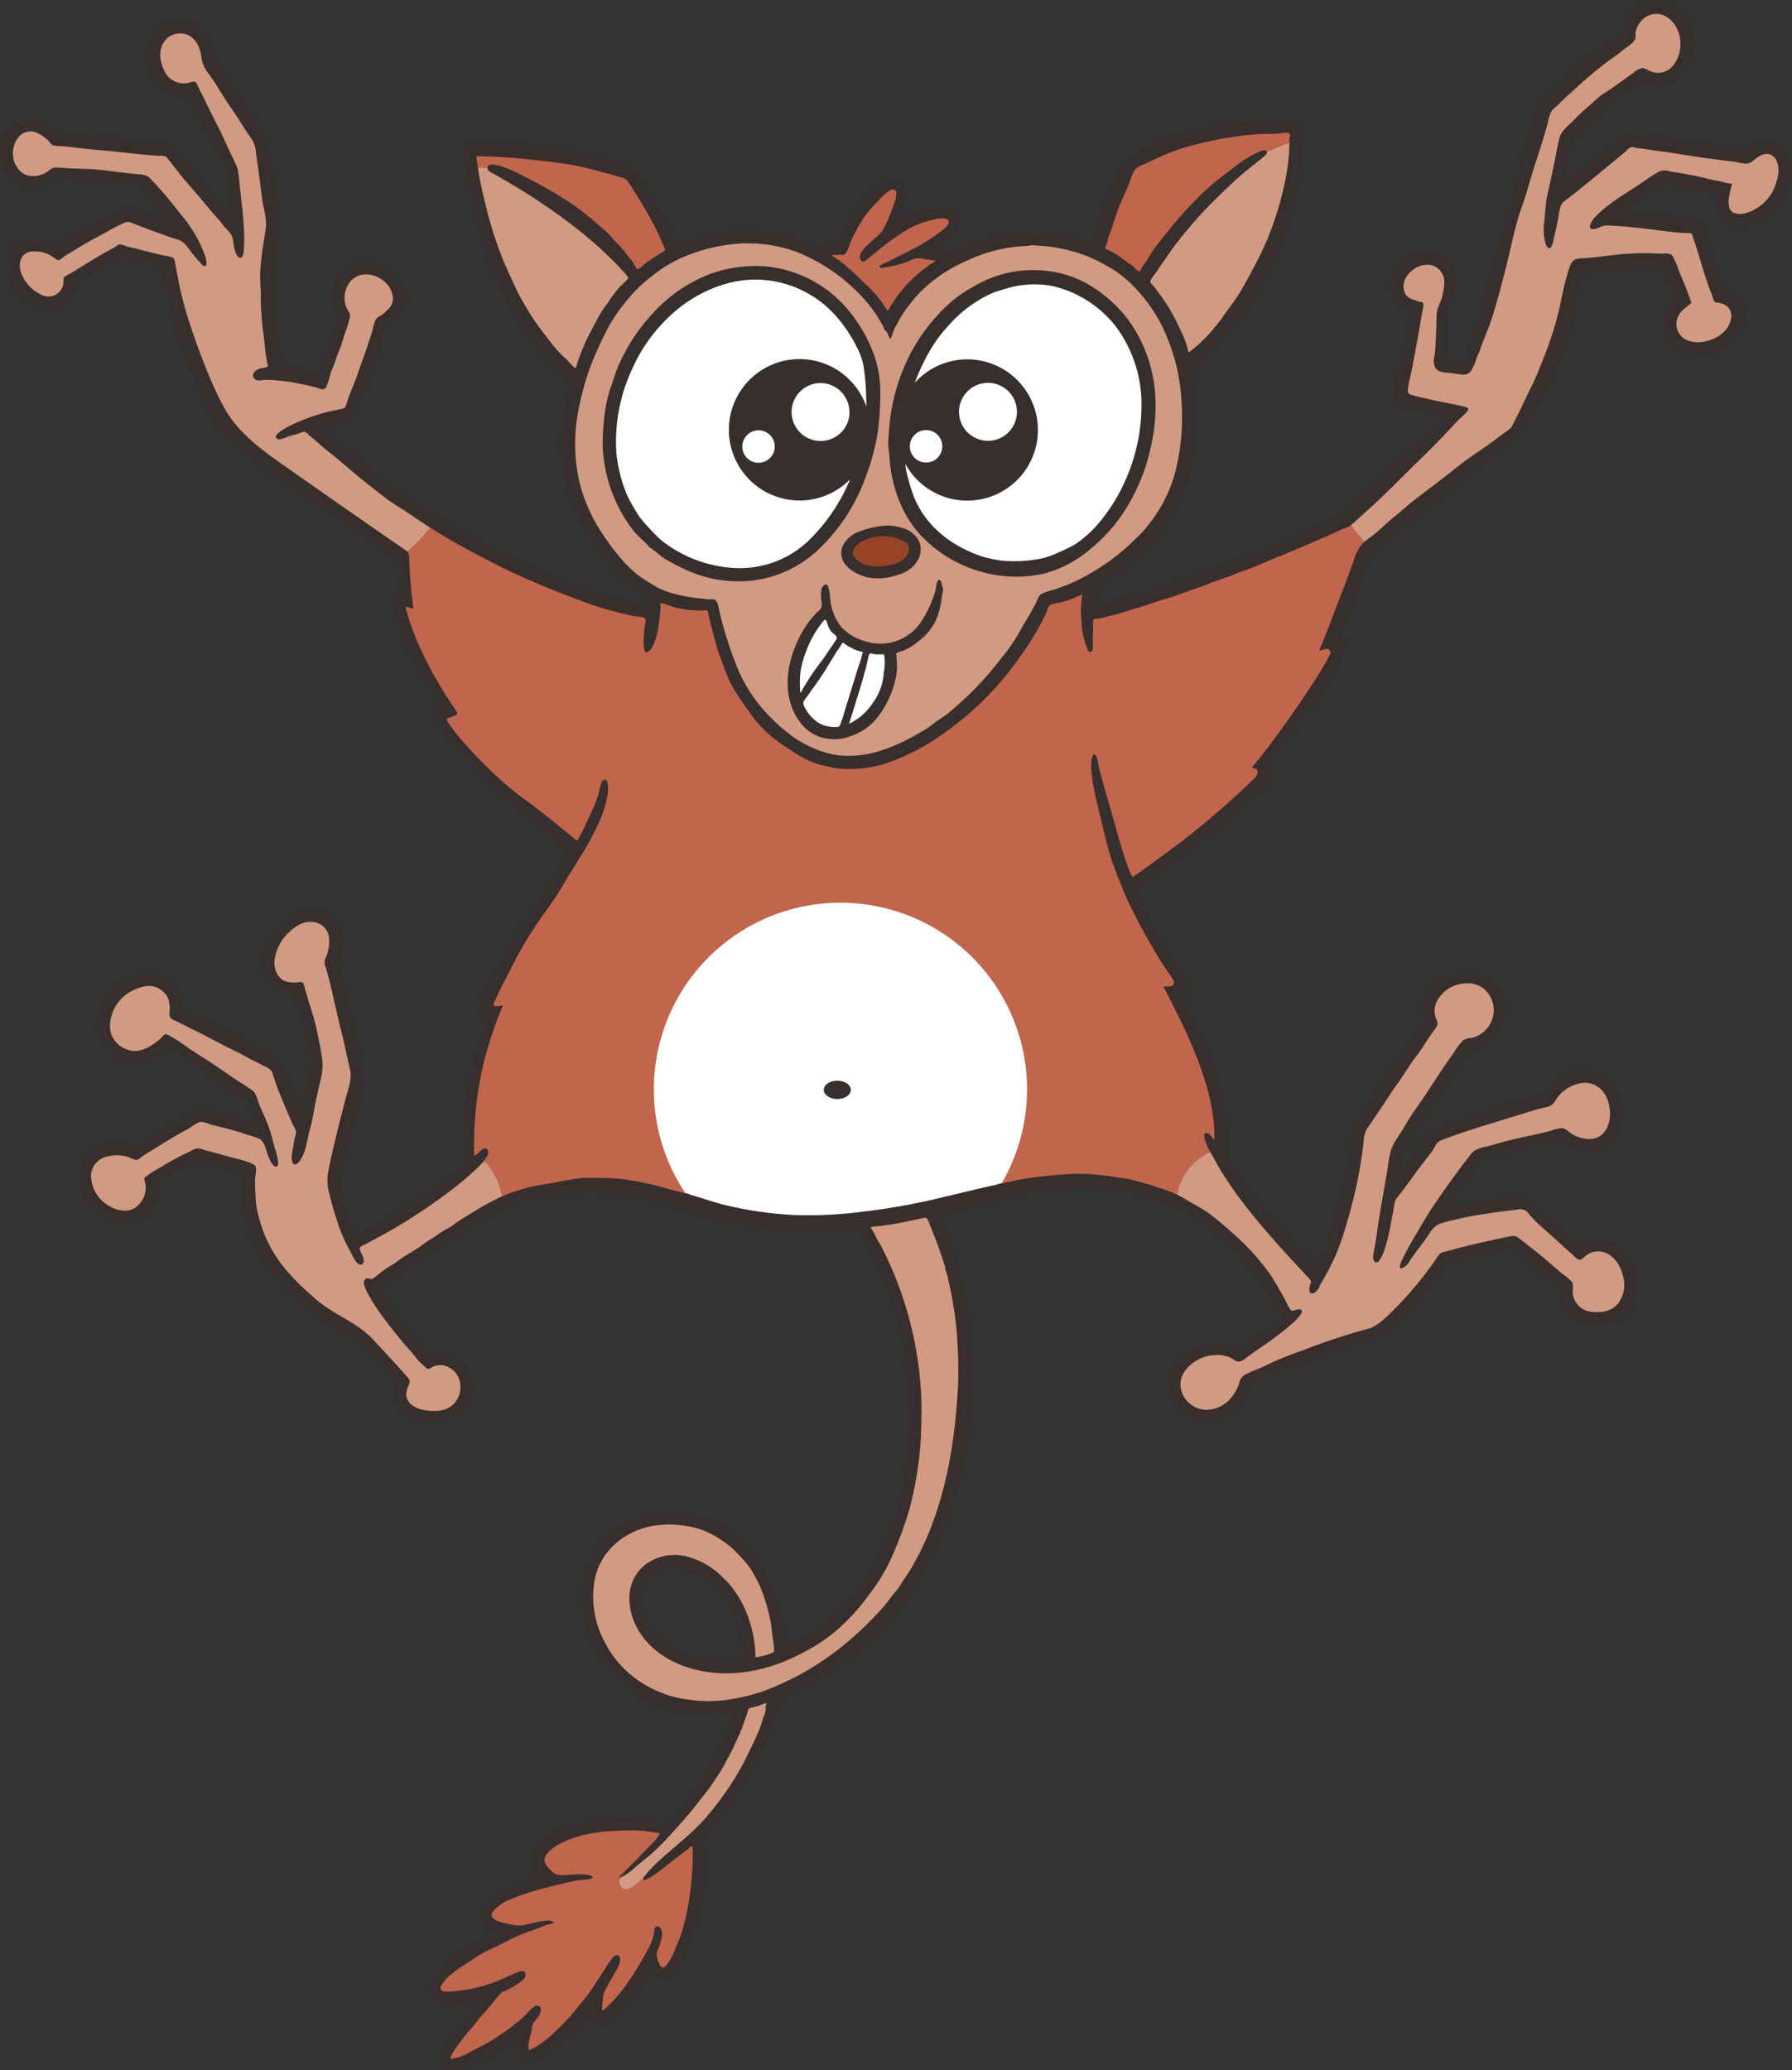 <svg xmlns="http://www.w3.org/2000/svg" viewBox="0 0 441.79 510.23"><rect x="0" y="0" width="441.79" height="510.23" fill="#333333" stroke="none"/><defs><style>.cls-1{isolation:isolate;}.cls-2{fill:#fff;}.cls-3{mix-blend-mode:multiply;}.cls-4{fill:#d29a82;}.cls-5{fill:#c2654d;}.cls-6{fill:#964425;}.cls-7{fill:#372f2d;}</style></defs><title>tarsier-03</title><g class="cls-1"><g id="Layer_2" data-name="Layer 2"><g id="white_glow_in_the_dark" data-name="white glow in the dark"><path class="cls-2" d="M183,110.06a4,4,0,1,0,4-4A4,4,0,0,0,183,110.06Z"/><path class="cls-2" d="M276.06,79.87a26.06,26.06,0,0,0-7.49-6.81,25.66,25.66,0,0,0-8.83-3.68,30.55,30.55,0,0,0-5.07-.45,20.43,20.43,0,0,0-5,.57c-1.7.4-3.39.93-4.82,1.4a17.64,17.64,0,0,0-3.29,1.62c-.34.2-.68.4-1,.59A31.85,31.85,0,0,0,233.42,79a38,38,0,0,0-5.69,7.77,53.9,53.9,0,0,0-3.27,7.07,1.14,1.14,0,0,0,.48,1.37,1.1,1.1,0,0,0,.58.16,1.15,1.15,0,0,0,.85-.37,16.27,16.27,0,1,1-2.2,18.69,1.14,1.14,0,0,0-1-.59,1.25,1.25,0,0,0-.32.05,1.13,1.13,0,0,0-.8,1.19,18.43,18.43,0,0,0,.31,2.18c.35,1.58.84,3.2,1.27,4.59a23.84,23.84,0,0,0,5.55,9.37,29.06,29.06,0,0,0,8.62,6.1,27,27,0,0,0,9.42,2.71c1,.08,2,.11,2.93.11a34.45,34.45,0,0,0,6.62-.64,20.38,20.38,0,0,0,4.63-1.61l.9-.4a27.42,27.42,0,0,0,3.35-1.66,30.54,30.54,0,0,0,7.52-7.24,44.7,44.7,0,0,0,5-8.38,46.4,46.4,0,0,0,4.36-20.21A33.22,33.22,0,0,0,276.06,79.87Z"/><path class="cls-2" d="M251.84,101.55a8.27,8.27,0,1,0-8.26,8.26A8.29,8.29,0,0,0,251.84,101.55Z"/><path class="cls-2" d="M207.23,221.31A47.15,47.15,0,0,0,168,294.61a1.06,1.06,0,0,0,.67.46l.12,0c.94.26,1.89.54,2.84.83l1.94.61c1.59.51,3.23,1,4.91,1.43a93.1,93.1,0,0,0,16.79,2.47c1.27.06,2.59.09,3.93.09h0a109.52,109.52,0,0,0,13.32-.87A163.31,163.31,0,0,0,229,296.92c2.35-.54,4.7-1.1,7-1.66,3.18-.77,6.46-1.55,9.72-2.27l.76-.17.74-.17a1.09,1.09,0,0,0,.71-.53,47.13,47.13,0,0,0-40.77-70.81Zm-.81,46.17c1.34,0,2.19.67,2.19,1.13s-.85,1.12-2.19,1.12-2.19-.66-2.19-1.12S205.08,267.48,206.42,267.48Z"/><path class="cls-2" d="M228.31,115.21a5.16,5.16,0,1,0-5.15-5.15A5.17,5.17,0,0,0,228.31,115.21Z"/><path class="cls-2" d="M213.74,160.23a1,1,0,0,0-.21-.38,1.12,1.12,0,0,0-.82-.4,4.56,4.56,0,0,1-1.77-.61l-.57-.28-.21-.09c-.25-.12-.51-.24-.74-.38l-.27-.21a3.13,3.13,0,0,0-1.21-.69,1.45,1.45,0,0,0-.29,0,.78.78,0,0,0-.21,0,2.15,2.15,0,0,0-.1-.52,3.27,3.27,0,0,0-1.14-1.39,3.47,3.47,0,0,1-.36-.32,4.81,4.81,0,0,1-.69-1.3,1.12,1.12,0,0,1-.08-.24,2.75,2.75,0,0,0-.81-1.45,1.53,1.53,0,0,0-.93-.35,1.43,1.43,0,0,0-1.17.68l-.07.09a26.83,26.83,0,0,0-4.42,7.77,24.5,24.5,0,0,0-1.41,5,28.11,28.11,0,0,0-.1,5.6,1.14,1.14,0,0,0,1.14,1.06h.16c-.06.08-.12.15-.17.23a2.65,2.65,0,0,0,.11,2.84c1.82,3.49,4.73,5.41,8.21,5.41h.45a2,2,0,0,0,2.21-1.49,1.15,1.15,0,0,0,.27.38,1.13,1.13,0,0,0,.76.29,1.2,1.2,0,0,0,.45-.09A17,17,0,0,0,219,165.93a13.22,13.22,0,0,0,.16-4.06,1.56,1.56,0,0,0-1.66-1.71,5.06,5.06,0,0,0-.55,0h-.65a3.86,3.86,0,0,1-.47,0,2,2,0,0,1-.35-.07,3.19,3.19,0,0,0-.79-.12A1.6,1.6,0,0,0,213.74,160.23Z"/><path class="cls-2" d="M202.26,93.27a8.27,8.27,0,1,0,8.28,8.28A8.29,8.29,0,0,0,202.26,93.27Z"/><path class="cls-2" d="M181.85,110.06A5.16,5.16,0,1,0,187,104.9,5.16,5.16,0,0,0,181.85,110.06Z"/><path class="cls-2" d="M162.11,133.86a33.06,33.06,0,0,0,19,7.23c.53,0,1,0,1.58,0h0a25.92,25.92,0,0,0,18.11-7.74,46.6,46.6,0,0,0,9.89-14.88,1.14,1.14,0,0,0-.42-1.39,1.19,1.19,0,0,0-.63-.19,1.13,1.13,0,0,0-.81.35,16.11,16.11,0,0,1-11.65,4.91,16.28,16.28,0,1,1,15.36-21.68,1.13,1.13,0,0,0,1.06.76h.19a1.15,1.15,0,0,0,1-1.11c0-1.49,0-3.14-.14-5s-.31-3.53-.57-5.22a17.4,17.4,0,0,0-1.5-4.43,38.72,38.72,0,0,0-5.33-8.09,27.66,27.66,0,0,0-8.26-6.53A27.26,27.26,0,0,0,188,67.81c-.6,0-1.22-.07-1.83-.07a32,32,0,0,0-17.76,5.92,40.78,40.78,0,0,0-13.57,16.62,43.22,43.22,0,0,0-4.05,21.63,37.19,37.19,0,0,0,2.53,10.17,26.32,26.32,0,0,0,1.83,3.5l.5.84a20.48,20.48,0,0,0,1.39,2.09c.1.14.26.32.44.52a5.41,5.41,0,0,1,.57.68,1.17,1.17,0,0,0,.38.63,23,23,0,0,1,1.67,1.62A22.52,22.52,0,0,0,162.11,133.86Z"/></g><g id="PMS_2439" data-name="PMS 2439" class="cls-3"><path class="cls-4" d="M292.45,99a54.07,54.07,0,0,0-1-7.91,51.12,51.12,0,0,0-2.35-7.67,38.73,38.73,0,0,0-7.9-12.65A30.88,30.88,0,0,0,275,65.49,48.81,48.81,0,0,0,268.08,62a41.13,41.13,0,0,0-7.61-2.07,29.5,29.5,0,0,0-4.29-.46l-.64-.06a9.79,9.79,0,0,0-1.08-.07h-.35c-.22,0-.43,0-.64.09a4.05,4.05,0,0,1-.62.07,38.91,38.91,0,0,0-15.12,3.77,37.43,37.43,0,0,0-12.25,8.46,41,41,0,0,0-4,5.13c-.52.78-1,1.61-1.39,2.41l-.44.81a6.2,6.2,0,0,0-.39.83l-.24-.22h0a.65.65,0,0,1,0-.13,4.4,4.4,0,0,0-.21-.5l-.18-.32a33.81,33.81,0,0,0-1.77-3,38.4,38.4,0,0,0-5.12-6.07l-.21-.2c-.2-.2-.4-.39-.61-.57A45.4,45.4,0,0,0,204.57,65a48.3,48.3,0,0,0-7.51-3.9,33.88,33.88,0,0,0-12.67-2.27c-1.24,0-2.5.06-3.74.17a42.91,42.91,0,0,0-13.76,3.78,34.44,34.44,0,0,0-7,4.42,35.31,35.31,0,0,0-5.62,5.34l-.57.7a43.58,43.58,0,0,0-4,5.52c-1.23,2.14-2.29,4.4-3.31,6.59l-.06.12a64.75,64.75,0,0,0-4.95,15.94,43.7,43.7,0,0,0,.21,17A41.67,41.67,0,0,0,148,132.75a55.07,55.07,0,0,0,5.2,6.7,32.17,32.17,0,0,0,3,2.82,13.79,13.79,0,0,0,1.12.85l.42.3c.15.1.32.2.5.3a3.76,3.76,0,0,1,.41.24,1.13,1.13,0,0,0,.59.44,6.4,6.4,0,0,1,1.36.74,12.64,12.64,0,0,0,1.2.71,24.5,24.5,0,0,0,3.27,1.31,37.72,37.72,0,0,0,7.68,1.47c.28,0,.55.06.83.09a12,12,0,0,0,1.22.13h1a7.21,7.21,0,0,1,.34,1.29c0,.2.07.37.11.52a.24.24,0,0,0,0,.08,94,94,0,0,0,4.82,15,39.09,39.09,0,0,0,8.4,12.13,44.59,44.59,0,0,0,6,5.07,29.11,29.11,0,0,0,7.14,3.43,20.81,20.81,0,0,0,6.7,1.05,27.24,27.24,0,0,0,9.17-1.65,43.08,43.08,0,0,0,6.7-3l.89-.5c.85-.46,1.73-.94,2.56-1.46a20,20,0,0,0,2-1.43c.31-.24.63-.49,1-.72s.76-.53,1.14-.79a21,21,0,0,0,1.93-1.38c.88-.74,1.73-1.5,2.59-2.28l.32-.28a79.36,79.36,0,0,0,5.88-5.84c1.51-1.68,2.92-3.46,4.28-5.18l.37-.46a41.25,41.25,0,0,0,4.46-6.6c.51-.94,1.08-1.88,1.62-2.79.71-1.18,1.44-2.4,2.08-3.68.11-.22.22-.47.33-.74a3.9,3.9,0,0,1,.7-1.27,6.47,6.47,0,0,1,1.67-.64l.86-.26,1.17-.41a36,36,0,0,0,6.17-2.59l1.2-.67a47.42,47.42,0,0,0,5.65-3.52l.83-.63a45.63,45.63,0,0,0,4.51-3.74c.33-.33.68-.65,1-1,.62-.58,1.26-1.17,1.84-1.8a22.41,22.41,0,0,0,1.64-2l.75-.94a35.52,35.52,0,0,0,6.54-13.93A55.7,55.7,0,0,0,292.45,99ZM221.92,159.4a4.62,4.62,0,0,0-1.25.46,1.37,1.37,0,0,0-.82,1.37v.18a11.85,11.85,0,0,0,.12,1.73A7.63,7.63,0,0,1,220,165a25.25,25.25,0,0,1-.72,3.61,22.69,22.69,0,0,1-3.13,6.49,12.79,12.79,0,0,1-5.17,4.61l-.61.25a12.69,12.69,0,0,1-3.21,1,11,11,0,0,1-1.5.1,9.57,9.57,0,0,1-1.87-.17,8.83,8.83,0,0,1-5.68-3.61c-2.7-3.63-3.48-8.55-2.21-13.86a27.91,27.91,0,0,1,2.94-7.24,19.51,19.51,0,0,1,3.82-4.86,2.86,2.86,0,0,0,1-2.46,13.75,13.75,0,0,0,2.7,6.32,14.21,14.21,0,0,0,6.8,4,14.68,14.68,0,0,0,3.94.54,12.59,12.59,0,0,0,4.44-.77,13.82,13.82,0,0,0,6.28-4.89,23.77,23.77,0,0,0,3-5.85,18.46,18.46,0,0,1-.71,3,12.62,12.62,0,0,1-4.34,5.85l-.6.43a11.74,11.74,0,0,1-2.92,1.74ZM159,132.13a18.16,18.16,0,0,1-2-2,34.22,34.22,0,0,1-7.15-24.9L150,104a35.55,35.55,0,0,1,1-6c.28-1,.64-2.12,1-3.16.24-.73.49-1.46.72-2.19A23.14,23.14,0,0,1,154,89.48c.21-.43.42-.86.62-1.3a43.47,43.47,0,0,1,5.72-8.58,38.76,38.76,0,0,1,7.89-7.26,34.84,34.84,0,0,1,3.85-2.24l.52-.27a27,27,0,0,1,5.13-2,31,31,0,0,1,8.47-1.17c.7,0,1.42,0,2.14.07a28.62,28.62,0,0,1,18.81,9.17,35,35,0,0,1,3.41,4.47,30.65,30.65,0,0,1,2.59,4.68,26.19,26.19,0,0,1,2.62,10.46,70.1,70.1,0,0,1-.55,10.4,53.48,53.48,0,0,1-2.89,11.13,44.88,44.88,0,0,1-11.89,18,27.31,27.31,0,0,1-18.36,7.07c-.48,0-1,0-1.45,0a28.41,28.41,0,0,1-10.56-2.47c-1.74-.81-3.58-1.68-5.27-2.68a15.3,15.3,0,0,1-2-1.45c-.51-.41-1-.83-1.57-1.21a1.59,1.59,0,0,0-.48-.39C160.24,133.26,159.62,132.69,159,132.13Zm62.71-1.08a5.54,5.54,0,0,1,3.54,2.4,3.74,3.74,0,0,1,.34,3.22,6.08,6.08,0,0,1-3.4,3.51,15.86,15.86,0,0,1-5.83,1.23,9.61,9.61,0,0,1-3.95-.79,7.3,7.3,0,0,1-3.26-2.34,3.34,3.34,0,0,1-.21-3.64,6.53,6.53,0,0,1,3.12-2.57,14.79,14.79,0,0,1,4.87-1.21,1.19,1.19,0,0,0,.71-.24,3.19,3.19,0,0,1,.45,0h.82A12.45,12.45,0,0,1,221.73,131.05Zm-1.37-19.32a12.69,12.69,0,0,1-.14-4l.05-.74a46.63,46.63,0,0,1,5.36-19.66,44.3,44.3,0,0,1,6.16-8.72,43.34,43.34,0,0,1,4.05-3.88,34.64,34.64,0,0,1,4.57-3.06,28.34,28.34,0,0,1,14.36-4,25.92,25.92,0,0,1,4.58.41,25.39,25.39,0,0,1,9.75,3.83A32.73,32.73,0,0,1,277,79.19a34,34,0,0,1,6.71,20,43.28,43.28,0,0,1-1.26,11.15,44.19,44.19,0,0,1-3.4,9.85l-.24.46a40.59,40.59,0,0,1-5.26,8.35,43.42,43.42,0,0,1-7.41,6.93,26.92,26.92,0,0,1-9.07,4.3,29,29,0,0,1-6.6.74,27.16,27.16,0,0,1-4.21-.31,31.48,31.48,0,0,1-18.63-9.7c-4.36-4.77-6.95-11.52-7.27-19A2,2,0,0,0,220.36,111.73Z"/><path class="cls-4" d="M283.42,71.22a12,12,0,0,1,.87,1.13l.42.58a37.83,37.83,0,0,1,3,4.55c.86,1.54,1.69,3.18,2.45,4.85A20.14,20.14,0,0,1,291.79,87a1.12,1.12,0,0,0,1.11.95,1.09,1.09,0,0,0,.36-.06A3.92,3.92,0,0,0,294.6,87l.27-.24c.39-.3.84-.66,1.25-1,.8-.7,1.64-1.53,2.5-2.45a48.87,48.87,0,0,0,4.31-5.42c.39-.56.79-1.1,1.19-1.64.85-1.18,1.74-2.39,2.51-3.69,1.28-2.16,2.46-4.35,3.44-6.2A77.44,77.44,0,0,0,318,43.9a58.35,58.35,0,0,0,.84-6.31c0-.28,0-.56,0-.84s0-.64,0-1v-.28a1.09,1.09,0,0,0-.5-1,1.07,1.07,0,0,0-.63-.2,1,1,0,0,0-.51.13c-1.18.6-2.4,1.12-3.57,1.62q-1,.42-2,.87a1.17,1.17,0,0,0-.53.48s-.05.09-.23.24c-.93.79-1.89,1.55-2.84,2.32-1.68,1.33-3.4,2.71-5,4.26-2.81,2.65-5.46,5.16-8,8-2.42,2.64-4.72,5.41-6.83,8.23-.47.63-.91,1.28-1.35,1.94s-1,1.48-1.52,2.16c-.3.38-.55.79-.8,1.17s-.4.64-.62.93l-.11.14a13.12,13.12,0,0,0-1.24,1.81,2.05,2.05,0,0,0,.62,2.52Z"/><path class="cls-4" d="M141.81,91.87a1.26,1.26,0,0,0,.28,0c.82-.19,1-1,1.16-1.61a48.32,48.32,0,0,1,3.51-8.29c.27-.54.56-1.07.85-1.6s.6-1.11.89-1.69A15.39,15.39,0,0,1,150,76.29c.29-.38.57-.77.84-1.16l.14-.22a26.55,26.55,0,0,1,2.59-3.43c.19-.19.4-.38.6-.56a9.22,9.22,0,0,0,1.21-1.21,1.67,1.67,0,0,0,.07-2.36s-.15-.22-.18-.25c-5.17-5.93-15.13-15.13-33.22-25.32l-.79-.45a1.2,1.2,0,0,0-.2-.71,1.15,1.15,0,0,0-.79-.49,11.28,11.28,0,0,0-1.32-.08,10.88,10.88,0,0,0-1.26.07,1.11,1.11,0,0,0-.77.44,1.13,1.13,0,0,0-.23.85s.12.85.14,1c.09.59.17,1.16.29,1.74a.77.77,0,0,0,0,.15c.43,2.35,1,4.69,1.5,6.75a104.81,104.81,0,0,0,3,10.1C123,64.66,124.51,68,126,71.24l.34.73a50.32,50.32,0,0,0,2.78,5l.35.57a41.64,41.64,0,0,0,2.72,4.06c.48.61,1,1.23,1.42,1.86a35.54,35.54,0,0,0,5.21,5.91c.54.56,1.07,1.13,1.61,1.7a.81.81,0,0,0,.09.1A1.74,1.74,0,0,0,141.81,91.87Z"/><path class="cls-4" d="M28,62.25a13.67,13.67,0,0,0,1.35-.78c.13-.09.18-.11.21-.11h0a4.24,4.24,0,0,1,.5.17,5.31,5.31,0,0,0,.6.22c.39.11.78.2,1.18.29l.65.16c2.47.63,5.09,1.3,7.73,1.91l.62.1a5,5,0,0,1,1,.23l.07.35c.12.64.25,1.29.38,1.93s.27,1.34.39,2a85.8,85.8,0,0,0,2.09,8.66c.7,2.41,5.21,16.31,9.69,24.06,2.8,4.82,7,8.34,11,11.43,2.55,1.92,29.43,20.63,31.4,21.92l2.52,1.74s.06,0,.15.19a1.36,1.36,0,0,0,.23.34,1.16,1.16,0,0,0,.81.33h0a1.1,1.1,0,0,0,.72-.26,43.26,43.26,0,0,0,4.81-4.86L107.2,131a1.13,1.13,0,0,0,.29-.91,1.11,1.11,0,0,0-.51-.8l-2.28-1.48c-.83-.54-1.65-1.1-2.45-1.66-1-.67-1.94-1.31-2.91-1.94-1.34-.87-2.72-1.76-4-2.74-2.43-1.83-4.73-3.65-7-5.54l-2.23-1.89c-1.43-1.22-2.91-2.48-4.41-3.65-.78-.61-1.54-1.28-2.27-1.92l-.79-.69c-.29-.25-.59-.49-.89-.73s-.5-.39-.75-.61a1.26,1.26,0,0,1-.2-.2,2.71,2.71,0,0,0-1.43-.89,2.1,2.1,0,0,0-.36,0,4.2,4.2,0,0,0-1.59.43c-.15.06-.28.12-.39.15l-1,.25c-.23.06-.46.11-.69.18a17.06,17.06,0,0,1,1.84-.91,46.06,46.06,0,0,1,7.41-2.66c1-.26,2.06-.47,3.09-.69l.85-.17a2.83,2.83,0,0,0,2.1-2.42l.12-.4c.36-1.16.82-2.27,1.31-3.45.41-1,.84-2,1.21-3.12s.8-2.33,1.22-3.49.82-2.33,1.22-3.5.85-2.56,1.23-3.87c.07-.25.14-.53.21-.83a4,4,0,0,1,.65-1.71,3.5,3.5,0,0,1,.49-.29,5.52,5.52,0,0,0,.9-.57c.41-.35.77-.71,1.11-1.06l.2-.21A4.51,4.51,0,0,0,98,73.56c-.12-4.15-4.18-7-7.74-7a6.14,6.14,0,0,0-4.68,2.08,7.54,7.54,0,0,0-1.34,7.35,6,6,0,0,0,.65,1.27c.09.14.17.27.26.43s0,.32-.1.68c0,0,0,.11,0,.12-.06.25-.12.49-.22.79-.17.61-.35,1.26-.57,1.85-.34.93-.64,1.88-.92,2.8l-.18.61c-.2.61-.44,1.21-.68,1.82s-.49,1.22-.69,1.85-.48,1.3-.75,2c-.2.5-.4,1-.58,1.48A14.76,14.76,0,0,0,80,93.08a7.07,7.07,0,0,1-.56,1.7,5.73,5.73,0,0,1-.86-.26c-.24-.09-.48-.18-.7-.24-1-.27-2-.48-3-.69l-1-.2a48.25,48.25,0,0,0-8.06-1h-.11c-.25,0-.55,0-.87.06a8.47,8.47,0,0,1-.88.07c-.38,0-.48-.07-.48-.08a2,2,0,0,1,1.12-.7,2.66,2.66,0,0,1,.35-.05,2.69,2.69,0,0,0,1.72-.6,1.88,1.88,0,0,0,.35-1.86l0-.14a33.22,33.22,0,0,1-.53-3.64c-.1-1.12-.24-2.24-.38-3.36-.19-1.57-.4-3.18-.48-4.77l-.06-.82c-.06-1-.13-2.08-.13-3.11,0-.23,0-.46,0-.69a8.6,8.6,0,0,0,0-1.51,29.91,29.91,0,0,1,.08-6.33l0-.6c.15-1.68.42-3.37.68-5,.15-1,.31-1.94.44-2.92a15.45,15.45,0,0,0-.48-5.28c-.16-.73-.3-1.43-.39-2.1l-.51-3.82c-.17-1.27-.35-2.54-.51-3.83l0-.21c-.17-1.25-.34-2.5-.54-3.74l0-.29a7.5,7.5,0,0,0-1.27-3.64C62,32.31,61.22,31,60.44,29.8c-.64-1-1.31-2.08-2-3.09-1.41-2-2.75-4.16-4-6.24L54.05,20c-.42-.66-.88-1.28-1.32-1.89s-.71-1-1-1.47a6.65,6.65,0,0,1-.91-2.86c-.5-3.13-2-5.34-4.25-6.23a5.76,5.76,0,0,0-2.1-.4,5.9,5.9,0,0,0-4.91,2.64c-1.44,2.12-1.49,5-.14,7.9a6.41,6.41,0,0,0,5.88,4.07,6.33,6.33,0,0,0,1.21-.11,5.77,5.77,0,0,0,.77-.2l.36-.1c.27.52.52,1.05.78,1.59l.63,1.3c.43.86.84,1.73,1.25,2.59.67,1.4,1.37,2.85,2.11,4.26s1.44,2.93,2.11,4.38c.34.73.67,1.46,1,2.19l.57,1.19c.39.79.79,1.61,1.13,2.4a7,7,0,0,1,.27.77s0,.05,0,.07a15.25,15.25,0,0,1,.35,2.35l0,.32c.13,1.55.3,3.1.48,4.65A68.38,68.38,0,0,1,59,61.22v.12a3.16,3.16,0,0,1-.11-.42,7,7,0,0,1-.17-1.05A6.14,6.14,0,0,0,58,57.26a9.74,9.74,0,0,0-1.29-1.58,10.25,10.25,0,0,1-.9-1,22.3,22.3,0,0,0-1.85-2.21c-.33-.36-.65-.71-1-1.08-.89-1-1.75-2.09-2.63-3.15-.74-.9-1.51-1.79-2.27-2.67-.94-1.08-1.92-2.2-2.82-3.34l-1-1.29c-.55-.71-1.1-1.42-1.67-2.12l-.15-.18a2.94,2.94,0,0,0-1.16-1.07,3.06,3.06,0,0,0-1.39-.26h-.69c-2.93-.22-5.51-.47-7.9-.75-2.89-.34-5.77-.59-8.47-.82-1.26-.11-2.51-.26-3.76-.41s-2.83-.34-4.24-.45a5.82,5.82,0,0,0-.61,0l-.68,0a3,3,0,0,1-.25-.3,5.4,5.4,0,0,0-.39-.47,10.2,10.2,0,0,0-3.31-2.35,5.06,5.06,0,0,0-2.06-.44A5.31,5.31,0,0,0,2.66,34.8a7.45,7.45,0,0,0,1.11,7.74,5.62,5.62,0,0,0,4.4,2,7.69,7.69,0,0,0,3.6-.95,8.32,8.32,0,0,0,1-.66,1.88,1.88,0,0,1,1.12-.55h0c.32,0,.65,0,1,.07h.1l.29,0,.67.05c.6,0,1.2.1,1.79.12l1.62.06c2.06.06,4.19.13,6.22.39,2.51.32,5.1.64,7.68.9L34,44c1.07.06,1.65.12,2.14.66l.9,1c.58.61,1.16,1.23,1.73,1.87,1.47,1.66,2.87,3.41,4.22,5.11l.91,1.13a34.23,34.23,0,0,1,4,6A30.28,30.28,0,0,1,49.31,63c-.2-.22-.4-.44-.57-.67l-.85-1.11c-.41-.56-.83-1.11-1.27-1.65a6,6,0,0,0-3.13-1.84c-1-.3-2-.65-3-1L38.58,56c-1.76-.64-3.58-1.3-5.33-2a5,5,0,0,0-1.87-.47,2.83,2.83,0,0,0-.57.06,4.15,4.15,0,0,0-1.12.48,3.78,3.78,0,0,1-.4.22,27.21,27.21,0,0,0-3.12,1.59c-.92.53-1.84,1-2.77,1.54C22,58.21,20.45,59,18.93,60c-1.15.71-2.34,1.44-3.53,2.12l-.5.3c-.26.16-.53.33-.74.44l-.09-.07a9.88,9.88,0,0,0-5.76-2.09,6.46,6.46,0,0,0-1.4.15A4.12,4.12,0,0,0,4.06,63a6.32,6.32,0,0,0,.1,5.21A11,11,0,0,0,10,73.82a5,5,0,0,0,1.79.33A4.82,4.82,0,0,0,16.55,70a4.65,4.65,0,0,0,.05-.75,3,3,0,0,1,0-.31,3.76,3.76,0,0,1,.5-.27,6.36,6.36,0,0,0,.64-.32l1.06-.64,0,0,.15,0a1.16,1.16,0,0,0,.76-.53l1.08-.65c2-1.26,4.36-2.71,6.72-4Z"/><path class="cls-4" d="M436.9,37.15a3.72,3.72,0,0,0-1.43-.28,6.77,6.77,0,0,0-3.93,1.78c-.69.53-.84.62-1.2.62l-.31,0L428.8,39c-.57-.11-1.14-.23-1.74-.3-4.43-.51-9-1.16-13.65-1.92-1.33-.22-2.65-.4-4-.58-1-.13-2-.26-3-.41s-1.81-.26-2.74-.36a1.89,1.89,0,0,1-.38-.09,4,4,0,0,0-1.06-.18,2.14,2.14,0,0,0-.92.2,4.32,4.32,0,0,0-1.15.88l-.16.17a3.16,3.16,0,0,1-.47.44c-.88.66-1.73,1.37-2.47,2l-1,.84q-2.18,1.8-4.36,3.59c-1.73,1.41-3.58,2.91-5.42,4.36-.17.14-.36.27-.55.41a5.5,5.5,0,0,0-2.07,2.15,8.15,8.15,0,0,0-.53,2.15c0,.21-.06.42-.1.63-.34,1.85-.75,3.64-1.19,5.53l-.09.38a14.46,14.46,0,0,1,0-4c.07-.66.13-1.33.18-2a43.28,43.28,0,0,1,.6-4.81c.32-1.5.65-3,1-4.49l.55-2.54c.19-.86.35-1.72.51-2.57.26-1.37.53-2.78.87-4.11a6.68,6.68,0,0,1,2.22-3q.46-.42.9-.87c1.56-1.58,2.9-2.83,4.22-3.94.33-.28.64-.57,1-.86a15.18,15.18,0,0,1,1.59-1.35c.39-.28.8-.54,1.21-.81s.94-.6,1.4-.93l1.9-1.35c1.15-.81,2.29-1.61,3.42-2.45l.21-.16c.33-.25,1-.79,1.33-.79a3.48,3.48,0,0,1,.85.37l.49.24a6.76,6.76,0,0,0,2.68.57,5.4,5.4,0,0,0,3.54-1.26c3.09-2.58,3.95-8,1.86-11.56-1.23-2.1-2.7-3.37-4.38-3.78a6,6,0,0,0-6.07,1.9,7.34,7.34,0,0,0-1.58,2.93,4.29,4.29,0,0,0-.12,1.33,1.65,1.65,0,0,1-.07.7,6.61,6.61,0,0,1-1.46,1.26l-.32.24c-.42.29-.82.61-1.21.93l-1,.8a100.38,100.38,0,0,0-10,8.09c-.53.5-1.08,1-1.64,1.48a38.77,38.77,0,0,0-2.87,2.74,7.57,7.57,0,0,1-.65.6,5.92,5.92,0,0,0-1.51,1.69,9,9,0,0,0-.68,2.12c0,.19-.09.38-.13.57-.71,2.74-1.6,5.49-2.47,8.16-.35,1.07-.7,2.14-1,3.22-.42,1.32-.8,2.66-1.18,4-.22.76-.44,1.52-.67,2.28-.29.95-.63,1.92-1,2.86-.44,1.25-.89,2.54-1.25,3.86-.57,2.14-1.08,4.34-1.57,6.46-.45,1.91-.91,3.89-1.41,5.83l-.1.38c-1.06,4.13-2.17,8.4-3.55,12.44-.32.93-.7,1.88-1.07,2.79-.46,1.11-.92,2.26-1.3,3.42a12.93,12.93,0,0,1-.49,1.22c-.19.47-.39.93-.56,1.41a12.83,12.83,0,0,1-.88,2.13c-.44.85-.83.88-1.1.88h0A13.09,13.09,0,0,1,359.1,91l-.65-.11c-.34,0-.73-.08-1.12-.11-1-.07-2.12-.15-2.49-.73a3,3,0,0,1-.06-1.9l.05-.28c.16-1.08.22-2.14.27-3.13.1-2,.18-4.26.24-7a5.44,5.44,0,0,1,.41-1.81l0-.1c.06-.15.12-.31.19-.46a1.17,1.17,0,0,0,0-.11,12,12,0,0,0,.72-2.15c.38-1.76.89-4.17-.14-6.12a5.13,5.13,0,0,0-4.71-2.88A7.55,7.55,0,0,0,345.55,68a5.3,5.3,0,0,0,0,5.1,4.62,4.62,0,0,0,2.56,1.78l.78.29.53.2.35.08c0,.36-.15.82-.19,1a4.12,4.12,0,0,0-.11.52l-.55,3.13c-.22,1.42-.48,2.84-.75,4.26l-.42,2.32c-.43,2.33-.81,4.3-1.22,6.16l-.13.54a13.27,13.27,0,0,0-.45,2.68c0,1.83,1.28,2.17,2.09,2.38,2,.54,4.1,1,6.11,1.43q1.2.25,2.4.48c1.24.25,2.52.5,3.78.81-.24.24-.49.47-.76.72l-.68.63c-.76.78-1.5,1.58-2.24,2.37s-1.55,1.67-2.35,2.48c-1.56,1.58-3.14,3.14-4.73,4.7s-3,2.92-4.43,4.4c-3.44,3.49-6.53,6.43-9.44,9-.38.33-.75.68-1.12,1s-.86.8-1.3,1.17a4.4,4.4,0,0,0-.39.35l-.3.27-.32.26a1.17,1.17,0,0,0-.41.89,1.1,1.1,0,0,0,.21.65c1.07,1.52,2.34,3,3.35,4.19a1.16,1.16,0,0,0,.79.39h.07a1.13,1.13,0,0,0,.76-.29,7.27,7.27,0,0,1,.6-.49l.37-.3.55-.41c.34-.25.67-.5,1-.76.89-.72,1.75-1.51,2.58-2.27l1-.89c.52-.48,1.07-.92,1.62-1.37s1-.8,1.48-1.22c2.32-2.06,4.79-3.94,7.12-5.68s4.57-3.49,7-5.43c1.57-1.25,3.26-2.41,4.9-3.53.9-.62,1.8-1.23,2.7-1.87.63-.45,1.25-.93,1.87-1.4l1.85-1.38.36-.25a5.59,5.59,0,0,0,1.37-1.18,6.73,6.73,0,0,0,.7-1.24c.08-.17.16-.34.24-.49.83-1.52,1.59-3.12,2.31-4.65.51-1.08,1-2.15,1.55-3.2,1.31-2.57,2.38-5.31,3.42-8l.38-1a87.54,87.54,0,0,0,3.12-9.7c.37-1.38.65-2.79.93-4.15a50.47,50.47,0,0,1,1.29-5.33c.08-.27.16-.57.24-.89a5.5,5.5,0,0,1,1-2.41,3.69,3.69,0,0,1,1.72-.3l.82,0c1.7-.15,3.41-.36,5.07-.55,1.33-.16,2.66-.31,4-.44a41.82,41.82,0,0,1,4.3-.19c1.28,0,2.56,0,3.83.07l1.08,0H410l.56,0c.74,0,.83.15.86.18a10.15,10.15,0,0,1,.94,2.13c.14.41.29.83.46,1.22l.46,1.1c.85,2,1.66,4,2.34,6q-.19.17-.39.36l-.15.12a11.19,11.19,0,0,0-1.21,1,7.34,7.34,0,0,0-.73.92,2.11,2.11,0,0,0-.14.22,1,1,0,0,0-.12.21,5.46,5.46,0,0,0,1.5,7.16,7.29,7.29,0,0,0,4.2,1.22,10.05,10.05,0,0,0,8.35-4.33c1.5-2.5,1.35-4.94-.39-6.5a5,5,0,0,0-2.86-1.16l-.2,0c0-.11-.09-.29-.13-.41a4.43,4.43,0,0,0-.23-.73,78.83,78.83,0,0,1-2.65-7.81c-.36-1.19-.72-2.38-1.1-3.55s-.67-2.09-1-3.13a1.9,1.9,0,0,0-1.92-1.53h-.2a36.87,36.87,0,0,1-4.6-.38l-.7-.08-3.14-.38c-3.53-.43-7.19-.88-10.81-1h-.65a5.36,5.36,0,0,0-2.5.54,3.63,3.63,0,0,1-.44.19,6.69,6.69,0,0,1,.69-.92,47.34,47.34,0,0,1,8.66-6.52l1.42-.91c.6-.39,1.19-.8,1.78-1.21a33.89,33.89,0,0,1,3.57-2.26,1.32,1.32,0,0,1,.64-.16,6,6,0,0,1,1.23.21c.49.1,1,.17,1.48.23s.8.1,1.21.18l1.79.34c1.49.28,3,.56,4.51,1,.88.24,1.76.42,2.6.59l1.1.22.83.19.65.15a13.25,13.25,0,0,0-.35,1.69,2.7,2.7,0,0,0-.06.36l0,.36a6,6,0,0,0,.23,3.26,3.57,3.57,0,0,0,3.52,2,7.52,7.52,0,0,0,1.64-.19,12.15,12.15,0,0,0,8.56-8.7C440,42.42,439.81,38.34,436.9,37.15Z"/><path class="cls-4" d="M396.25,307.64a6.38,6.38,0,0,0-2.26-.42,5.82,5.82,0,0,0-1.95.33,5.34,5.34,0,0,0-1.31.7l-.16.11a6.46,6.46,0,0,0-.73.59,4.39,4.39,0,0,1-.36.3,5.78,5.78,0,0,1-.69-.61l-.36-.35-.92-.82-.4-.35c-.43-.37-.85-.73-1.26-1.12-1.1-1.05-2.26-2.08-3.38-3.07-.82-.72-1.64-1.44-2.43-2.17a32.13,32.13,0,0,1-2.37-2.52,3.27,3.27,0,0,0-2.66-1.36,8,8,0,0,0-.91.07c-2.61.31-5.38.65-8.11,1.09l-1.14.18a56.68,56.68,0,0,0-6.62,1.34c-.41.11-.83.2-1.24.3a13.54,13.54,0,0,0-2.66.79,6.09,6.09,0,0,0-2.63,2.5l-.23.34c-.77,1.11-1.6,2.23-2.41,3.3l-.41.55.6-1c.42-.7.84-1.41,1.24-2.12,1.2-2.17,2.62-4.45,4.46-7.21,1.35-2,2.88-4.2,4.93-7l.74-1c.66-.89,1.33-1.82,2.05-2.65a7.94,7.94,0,0,0,.6-.8,4.19,4.19,0,0,1,.72-.88,6,6,0,0,1,2.09-.79l.54-.15c.75-.19,1.49-.41,2.24-.63l1.41-.41c2.24-.63,4.44-1.11,6.77-1.62l1.32-.29c1.44-.31,2.73-.59,4-.93q.5-.13,1-.3a7.1,7.1,0,0,1,1.71-.4,3.24,3.24,0,0,1,1.13.7,9.08,9.08,0,0,0,.92.65,9.65,9.65,0,0,0,4,1.31l.71,0a5.79,5.79,0,0,0,5.25-3,10.32,10.32,0,0,0-.38-9.73,6.88,6.88,0,0,0-5.9-3.37,7,7,0,0,0-1.44.15,10.37,10.37,0,0,0-6.84,4.81c-.44.72-.66.86-1.65,1.09-1.63.39-2.87.72-4,1.09-1.53.49-3.06.95-4.6,1.42l-3.2,1-.63.2c-4.51,1.39-9.17,2.82-13.61,4.58a4.42,4.42,0,0,0-2.09,2.19,6.3,6.3,0,0,1-.46.74l-.76,1c-.43.59-.87,1.17-1.31,1.73-.89,1.12-1.72,2.27-2.52,3.39-.64.89-1.28,1.78-1.95,2.66l-.82,1.08c-.44.59-.88,1.18-1.33,1.74a5.55,5.55,0,0,0-1,2.9c0,.27-.08.54-.13.79-.21,1-.39,1.92-.57,2.89a46.86,46.86,0,0,1-1.15,5.14,18.46,18.46,0,0,1-.9,2.6c0-.08.11-.57.11-.57.21-1.14.43-2.32.59-3.5.45-3.5,1.08-7,1.68-10.47q.58-3.33,1.13-6.68l.11-.78a19.84,19.84,0,0,1,.62-3.14,12.09,12.09,0,0,1,1.49-2.79c.63-1,1.23-1.94,1.83-2.92.79-1.31,1.61-2.66,2.5-3.91,1.5-2.12,3-4.33,4.34-6.46,1.65-2.51,3.35-5.11,5.15-7.56.22-.3.45-.65.68-1a7.88,7.88,0,0,1,1.43-1.86,3.5,3.5,0,0,1,1.19-.29l.53-.09.12,0,.16,0,.12,0a8.18,8.18,0,0,0,5.61-5.92,8,8,0,0,0-2.45-7.89,7.2,7.2,0,0,0-3.73-1.68,9.22,9.22,0,0,0-1.29-.09,9.83,9.83,0,0,0-2.64.36,9.6,9.6,0,0,0-5.9,4.84,6.15,6.15,0,0,0-.4,4.32c.09.33.2.62.3.89.26.71.28.73,0,1.12-.86,1.11-1.62,2.29-2.36,3.43s-1.51,2.33-2.34,3.38c-1,1.29-1.92,2.66-2.78,4-.6.91-1.21,1.85-1.84,2.73-1,1.45-2,2.94-3,4.39-.57.88-1.15,1.76-1.74,2.63-.3.44-.6.88-.89,1.33-.45.67-.9,1.34-1.37,2a7.43,7.43,0,0,0-1.6,3.86,104.06,104.06,0,0,1-3,16.27c-1.37,5.19-2.93,10.66-5.53,15.54l-.45.83-.5.87c-.32.56-.65,1.13-1,1.7-.11.2-.21.42-.32.64s-.13.28-.2.41a1.89,1.89,0,0,0-.08-1.68,4.39,4.39,0,0,0-.95-1.18,4,4,0,0,1-.29-.3c-.54-.6-1.28-1.4-2.17-2.36-5.12-5.52-14.66-15.79-19.86-25.24l-.69-1.23-.81-1.42a1.13,1.13,0,0,0-1-.58,1.11,1.11,0,0,0-.52.13A16.91,16.91,0,0,0,289,294a1.12,1.12,0,0,0,.66,1.28l.58.28.59.31.3.17.25.14.51.31c.63.41,1.29.77,1.93,1.12s1.2.65,1.77,1l.32.2a25.43,25.43,0,0,1,2.66,1.84c6.21,5.19,9.38,8.07,13.61,13.82.67.92,3.12,5.15,3.66,6.16.1.2.21.42.31.66a9.36,9.36,0,0,0,1.32,2.22,1.65,1.65,0,0,0,1.26.54,2,2,0,0,0,.42,0,16.29,16.29,0,0,1-1.45,1.4,79.49,79.49,0,0,1-7.11,5.41l-1,.65c-.83.58-1.66,1.15-2.49,1.76l-.32.24c-.35.28-1.07.86-1.41.86h0a3.7,3.7,0,0,1-.68-.4,4.92,4.92,0,0,0-1-.61,8,8,0,0,0-1-.33l-.75-.17-.2,0a9.45,9.45,0,0,0-1.61-.14,11.54,11.54,0,0,0-2.8.37,10.94,10.94,0,0,0-5.91,3.89,6.86,6.86,0,0,0-.78,7.09,7.65,7.65,0,0,0,6.47,4.43l.52,0a9.16,9.16,0,0,0,7-3.59,10.94,10.94,0,0,0,2-3.69c.26-.87.4-1.22.83-1.48a15.92,15.92,0,0,1,2.32-1c.56-.21,1.11-.43,1.64-.67l1.62-.77c.75-.37,1.49-.72,2.23-1.05,1.47-.63,3-1.19,4.47-1.73,1.11-.4,2.21-.8,3.31-1.24a149.17,149.17,0,0,1,14.42-4.68c2.71-.77,4.79-2.84,6.62-4.66l.33-.33a81.7,81.7,0,0,0,5.79-6.32c1.55-1.9,3.13-4,4.69-6.19l.26-.38c.52-.76.73-1,1.27-1.11a21.94,21.94,0,0,0,2.57-.64l1.27-.35c2.33-.59,4.83-1.18,7.66-1.79l1.11-.24c1-.22,2-.43,2.93-.62l.26-.05a4.94,4.94,0,0,1,.92-.13.76.76,0,0,1,.5.15l1.09.85c1.39,1.08,2.78,2.16,4.15,3.27,1.08.88,2.14,1.79,3.19,2.7.8.69,1.6,1.38,2.41,2.05.3.25.61.48.91.71a8.35,8.35,0,0,1,1.27,1,3.83,3.83,0,0,1,0,1,6.53,6.53,0,0,0,0,1.17,6.09,6.09,0,0,0,5.4,5.64,12.44,12.44,0,0,0,1.8.14,7.55,7.55,0,0,0,5.89-2.44c2.08-2.38,2.13-5.73,1.49-8.07C400.85,312.52,399.58,308.94,396.25,307.64Z"/><path class="cls-4" d="M189.22,418.65h-.09a5.14,5.14,0,0,0-1.55.44l-.43.16a8.09,8.09,0,0,1-1,.3c-.18,0-.36.08-.59.15-1.45.37-1.86.68-2.19,2.28a7.13,7.13,0,0,1-.41,1.13c-.13.3-.26.61-.37.92s-.19.56-.28.85a15.21,15.21,0,0,1-.81,2.13c-.34.68-.66,1.39-1,2.1-.44,1-.85,1.91-1.35,2.79-.31.54-.6,1.1-.9,1.67a28,28,0,0,1-1.79,3.09c-.37.54-.73,1.08-1.08,1.63-.69,1-1.34,2-2.09,2.95-.58.71-1.14,1.43-1.7,2.15-.72.94-1.46,1.9-2.25,2.81-1.27,1.5-2.35,2.74-3.43,3.92-.19.23-.4.46-.61.69-1.53,1.67-2.92,3.1-4.25,4.37-.34.32-.68.63-1.06.95s-.71.6-1.09.91l-1.09.88c-.39.32-.78.63-1.17,1l-.54.47a6.66,6.66,0,0,1-2.57,1.71s-.55.08-.58.08c-.35,0-.84.55-1.06.86a2.17,2.17,0,0,0-.41,1.71,3.53,3.53,0,0,0,1.35,2.68c.08,0,.57.26.66.29a6.89,6.89,0,0,0,1.75.13c1.87,0,3.08-1.77,4.19-2.71a1.11,1.11,0,0,0,.38-1.05,28.42,28.42,0,0,1,2.8-3.06c.63-.6,1.25-1.18,1.91-1.75.85-.76,1.72-1.5,2.59-2.24a63.59,63.59,0,0,0,8.63-8.36,74,74,0,0,0,8.8-13.05c1.26-2.53,2.28-4.67,3.22-6.73a28.41,28.41,0,0,0,1.32-3.65c.08-.24.19-.5.31-.78a6.59,6.59,0,0,0,.67-2.52l.26-.78a1.14,1.14,0,0,0-1.08-1.5Z"/><path class="cls-4" d="M236,320.73l-.23-1.36c-.17-1.05-.41-2.08-.64-3.08-.09-.42-.19-.83-.28-1.26a12.28,12.28,0,0,0-.46-1.78l-.08-.23a2.24,2.24,0,0,1-.19-.7,1.19,1.19,0,0,0,0-.53c-.24-.69-.47-1.38-.69-2.06-.55-1.66-1.12-3.36-1.78-5l-.24-.63c-.26-.71-.54-1.44-.87-2.13-.05-.12-.1-.28-.16-.46-.33-1-.77-2.26-2-2.43a1.23,1.23,0,0,0-.27,0,4.21,4.21,0,0,0-1.09.19l-.28.07c-.68.12-1.38.27-2.05.41l-1.56.32c-.77.16-1.55.33-2.32.47s-1.55.26-2.33.37l-1.56.23c-.13,0-.32,0-.53,0a3.94,3.94,0,0,0-2.48.67,1.14,1.14,0,0,0-.37.8,1.15,1.15,0,0,0,.32.83,5.36,5.36,0,0,1,.83,1.41l.22.47a14.84,14.84,0,0,0,.76,1.34c.2.33.4.66.57,1a88.13,88.13,0,0,1,9.89,40.48c0,.81,0,1.64,0,2.49,0,.18,0,.36,0,.55,0,.72-.06,1.43-.1,2.17,0,.24,0,.49,0,.75-.12,1.82-.26,3.45-.43,5-.12,1.06-.26,2.12-.42,3.19-.07.47-.13.94-.22,1.42-.46,2.78-1,5.48-1.72,8a84.09,84.09,0,0,1-3.51,9.78,42.5,42.5,0,0,1-5.2,9.52c-.3.39-.58.78-.87,1.17-.75,1-1.46,2-2.24,2.94-1,1.18-2.06,2.37-3.23,3.55a39.74,39.74,0,0,1-8.17,6.39c-7.08,4.2-14.09,6.33-20.82,6.33h-.25c-7.82,0-14.92-3-19-7.91a14.79,14.79,0,0,1-3.48-10.62,9.1,9.1,0,0,1,3.67-6.41,10.11,10.11,0,0,1,6.19-1.92,13,13,0,0,1,2.63.27,18.13,18.13,0,0,1,8.61,4.95c4.72,4.48,7.58,11.53,7.66,18.85a1.13,1.13,0,0,0,1.13,1.12,9.85,9.85,0,0,0,3.2-.75c.34-.12.68-.24,1-.34a1.86,1.86,0,0,0,1.48-2v-.17a13,13,0,0,0-.18-1.84l0-.23c-.1-.63-.17-1.27-.25-1.91-.09-.83-.18-1.69-.34-2.56a45.9,45.9,0,0,0-2.38-8.48,30.39,30.39,0,0,0-1.88-3.79,18.9,18.9,0,0,0-2.65-3.78l-.4-.43c-.92-1-1.87-2-2.92-2.94a27,27,0,0,0-3.51-2.49l-.41-.26a20.72,20.72,0,0,0-8.1-2.76,33.86,33.86,0,0,0-4.25-.29,21.33,21.33,0,0,0-5.4.64c-6.6,1.75-11.46,6.19-13.34,12.18a22.56,22.56,0,0,0-.6,9.11,24,24,0,0,0,2.68,8.51,27,27,0,0,0,5.63,7.56,29,29,0,0,0,16.28,7.44,54.43,54.43,0,0,0,5.5.36,22.57,22.57,0,0,0,4.16-.35l.77-.14a46.49,46.49,0,0,0,8.5-2.1A83.35,83.35,0,0,0,197,414.2a73.84,73.84,0,0,0,14.77-10.39,83.07,83.07,0,0,0,7.09-7.17c.52-.6,1-1.23,1.45-1.84s.84-1.13,1.28-1.64a10.9,10.9,0,0,0,.84-1.09l.16-.22a1.64,1.64,0,0,0,.19-.25c.4-.72.87-1.41,1.36-2.13.34-.49.68-1,1-1.48.83-1.31,1.55-2.67,2.25-4a69.36,69.36,0,0,0,3.78-8.62c3.42-9.29,5.44-20.22,6.18-33.44a110.23,110.23,0,0,0-.4-14.75C236.73,325,236.36,322.83,236,320.73Z"/><path class="cls-4" d="M120.12,285.24a1.14,1.14,0,0,0-.79-.32h-.09a1.1,1.1,0,0,0-.82.45l-.32.39a.47.47,0,0,0-.11.13l-.34.35-.17.18-.4.4-.69.66a72.37,72.37,0,0,1-6,5A140,140,0,0,1,96.2,302c-1.84,1.05-3.74,2.07-5.57,3.06l-1.48.79-.22.1a2,2,0,0,0-1.42,1.73,2.52,2.52,0,0,0,.18,1l-.24-.48a38.05,38.05,0,0,1-3.12-7l-.13-.42A68,68,0,0,1,82.28,294l-.06-.31a9.9,9.9,0,0,1-.35-3.94c.2-1.18.43-2.56.74-3.91,1.14-4.94,2.4-10,3.73-15.11.11-.4.23-.81.35-1.22.57-1.95,1.17-4,.66-6.16-.31-1.3-.6-2.61-.88-3.91-.36-1.63-.72-3.25-1.11-4.87-.5-2-1-4.08-1.4-6.08-.77-3.43-1.56-7-2.57-10.43l-.1-.31c-.17-.52-.19-.61-.1-.86l.18-.43a9.81,9.81,0,0,0,.38-1,10.46,10.46,0,0,0,.54-3.91A5.49,5.49,0,0,0,77,226.13a4.52,4.52,0,0,0-.52,0c-2.22,0-4.5,1.23-6.76,3.68a12.47,12.47,0,0,0-3.11,6.74c-.3,2.9,1,5.4,3.27,6.38a5.46,5.46,0,0,0,2.22.41c.41,0,.82,0,1.24-.06l.57,0,0,.11c.36,1.32.77,2.62,1.16,3.88.34,1.09.68,2.17,1,3.26.7,2.47,1.25,5.11,1.74,7.58l0,.14c.15.8.3,1.63.41,2.46a.09.09,0,0,1,0,.05,11.6,11.6,0,0,1-.09,4.14c-.49,2.06-1,4.3-1.53,6.85-.13.66-.25,1.32-.37,2S76,275.21,75.8,276s-.29,1.19-.45,1.78-.35,1.28-.49,1.95l-.07.38A14.19,14.19,0,0,1,73,285.31a7.73,7.73,0,0,1,.06-.85v-.08c.08-.63.19-1.25.31-1.89,0-.21.07-.42.1-.63,0-.38.1-.76.18-1.1,0-.13.08-.26.13-.39a3.45,3.45,0,0,0,.28-1.6,4.09,4.09,0,0,0-.62-1.6,2.73,2.73,0,0,1-.22-.4l-.8-1.78c-.41-.9-.79-1.81-1.17-2.73l-.32-.79-.54-1.27c-.42-1-.82-1.95-1.15-2.95-.22-.68-.47-1.35-.72-2a5.36,5.36,0,0,1-.16-.52c-.05-.19-.11-.38-.16-.54s-.12-.34-.21-.54l-.2-.31a5,5,0,0,0-2.2-1.6l-.58-.29c-.53-.3-1.07-.56-1.61-.82s-1-.49-1.53-.77c-1.4-.81-2.87-1.54-4.29-2.23-.78-.39-1.56-.77-2.32-1.17l-1.57-.83c-1.86-1-3.78-2-5.7-2.92-.59-.29-1.17-.58-1.74-.88s-1.42-.72-2.12-1c-.15-.08-.31-.14-.46-.21-.85-.38-.85-.45-.84-.58v-.19a10,10,0,0,0-.28-3.87,6.24,6.24,0,0,0-2.49-3,5.88,5.88,0,0,0-3.41-1.06,9.72,9.72,0,0,0-4.22,1.12,11.2,11.2,0,0,0-5.6,5.76c-1.13,2.83-1.16,5.41-.1,7.44a7.59,7.59,0,0,0,6.46,4c2.81,0,5.78-2,7.47-3.72l.25-.27.07-.08.47.28.49.29a26.55,26.55,0,0,1,3.07,2c.53.38,1.08.76,1.63,1.11.85.57,1.72,1.12,2.59,1.67s1.55,1,2.31,1.48c1,.68,2,1.38,3,2.08,1.26.87,2.56,1.78,3.9,2.63l.35.22a17.62,17.62,0,0,1,1.53,1c.22.17.47.33.72.49a4.66,4.66,0,0,1,.64.45,4.27,4.27,0,0,1,.64,1.37,5.51,5.51,0,0,0,.22.62c.38,1,.82,2,1.24,3a38.63,38.63,0,0,1,1.88,4.87c.15.53.28,1.06.41,1.59l.15.57a4,4,0,0,0-1.81-2.19,13.62,13.62,0,0,0-2-.72l-1-.31a82,82,0,0,0-7.95-2.24c-.52-.12-1-.27-1.53-.43l-.42-.12a3.3,3.3,0,0,1-.37-.13,5,5,0,0,0-1.58-.35,2.44,2.44,0,0,0-.55.06,7.3,7.3,0,0,0-2.39,1.26c-.31.22-.62.43-.92.6-2.7,1.49-4.89,2.78-6.89,4.06l-1.41.86c-.67.41-1.35.81-2,1.23a18.2,18.2,0,0,0-1.64,1.13l-.31.23a2.54,2.54,0,0,1-.59-.26,5.29,5.29,0,0,0-.86-.37,11.51,11.51,0,0,0-2.09-.45,11.9,11.9,0,0,0-1.2-.07,10.31,10.31,0,0,0-2.65.35,6.08,6.08,0,0,0-4.83,5.91,10,10,0,0,0,3.94,7.62,9.36,9.36,0,0,0,5.55,2,5.81,5.81,0,0,0,2.77-.66,7.22,7.22,0,0,0,3.4-7.37,4.31,4.31,0,0,0-.14-.5.65.65,0,0,0,0-.13,4.74,4.74,0,0,0,.52-.42,2.52,2.52,0,0,1,.34-.27c.56-.38,1.16-.73,1.8-1.09.41-.23.81-.46,1.2-.7a65.9,65.9,0,0,1,6.6-3.51,6.19,6.19,0,0,0,.67-.36,2.68,2.68,0,0,1,.82-.36,3,3,0,0,1,.85.22l.5.17q1,.29,2,.54c.74.19,1.47.38,2.21.6s1.67.46,2.51.69l1.85.5.95.24a7.91,7.91,0,0,1,2.22.74,3.13,3.13,0,0,1-.05,1.16c0,.21-.06.41-.07.57a20.86,20.86,0,0,0,0,4.17c0,.43.05.86.07,1.29a20.49,20.49,0,0,0,.34,3.13c.27,1.21.61,2.41.94,3.53a32.38,32.38,0,0,0,3.65,8A51.25,51.25,0,0,0,77,320.81a41.59,41.59,0,0,0,6.6,4.46,33,33,0,0,1,7.36,5.27c1.45,1.51,2.89,3.09,4.28,4.61L96.91,337l.51.56c.76.84,1.52,1.67,2.26,2.55a.68.68,0,0,1,.14.21,2.29,2.29,0,0,1-.2.53c-.08.19-.17.4-.25.62a4.61,4.61,0,0,0,.39,4.43c1.44,2.07,4.63,2.8,7.12,2.8a10.74,10.74,0,0,0,2.72-.32,6.8,6.8,0,0,0,5-5.9,6.56,6.56,0,0,0-3.43-6.69,5.41,5.41,0,0,0-2.58-.66,6.3,6.3,0,0,0-2,.35,4,4,0,0,0-.83.42,1.25,1.25,0,0,1-.12.08l0-.06-.21-.21-.41-.39a14.21,14.21,0,0,1-1.56-1.64c-.57-.72-1.18-1.41-1.77-2.08l-.93-1.06c-2-2.31-3.65-4.46-5.19-6.55a43.79,43.79,0,0,1-3.9-6l-.11-.22a7,7,0,0,1-.67-1.67l.4.07h.25a2.34,2.34,0,0,0,1.51-.58c.42-.31.81-.62,1.2-.94s.85-.69,1.3-1,.87-.57,1.3-.84a22.58,22.58,0,0,0,1.91-1.27c1-.72,2-1.35,3.08-2a38,38,0,0,0,3.42-2.25c.56-.42,1.14-.8,1.77-1.19.47-.3.94-.6,1.39-.91a25.25,25.25,0,0,1,2.76-1.71,12.67,12.67,0,0,0,1.62-1.08c.27-.19.53-.39.8-.56.75-.5,1.52-1,2.29-1.44l1.11-.7c2.21-1.36,4.4-2.58,6.49-3.61l.19-.08.28-.13.34-.15a1.15,1.15,0,0,0,.72-1.06,1,1,0,0,0,0-.3C124.07,291.38,123,288,120.12,285.24Z"/></g><g id="PMS_2436" data-name="PMS 2436" class="cls-3"><path class="cls-5" d="M272.39,62.43l.14.06c.39.19.77.38,1.15.59a23.84,23.84,0,0,1,2.25,1.43l1.42,1,1.09.8a4.53,4.53,0,0,1,.59.54A4.73,4.73,0,0,0,280.41,68a1,1,0,0,0,.48.11,1.14,1.14,0,0,0,.41-.07,1.19,1.19,0,0,0,.64-.61,7.83,7.83,0,0,1,.91-1.47c.22-.31.44-.62.63-.93s.45-.73.67-1.1c.36-.59.7-1.16,1.08-1.7,1.18-1.68,2.53-3.32,3.83-4.91l.09-.11a94.18,94.18,0,0,1,8.59-9.32c2-1.89,4.17-3.51,6.43-5.23l1.64-1.25c1.29-1,6.5-4,6.65-4l2-.85c1.22-.52,4.57-1.85,4.57-1.94v-.13a2.07,2.07,0,0,1,0-.22c.09-.59.29-1.8-.72-2.38a2.24,2.24,0,0,0-1.16-.26,9.35,9.35,0,0,0-1.44.15,3.46,3.46,0,0,1-.54.07l-1.45,0c-.59,0-1.18,0-1.77.05h-.32a55.63,55.63,0,0,0-6.41.55l-1.79.29A77.55,77.55,0,0,0,293,34.92l-.3.1a53.81,53.81,0,0,0-6,2.08c-1.08.47-2.16,1-3.23,1.47l-2.12,1-.19.08a4.91,4.91,0,0,0-2.37,1.71A11.07,11.07,0,0,0,277.64,44a33.82,33.82,0,0,1-1.57,3.75c-.29.63-.58,1.25-.85,1.87-.82,1.9-1.48,3.91-2.08,5.8-.15.51-.34,1-.53,1.5s-.38,1-.54,1.53a5.5,5.5,0,0,0-.14.65,3.42,3.42,0,0,1-.12.59,1.15,1.15,0,0,0-.3.46,1.92,1.92,0,0,0-.15,1.23A1.65,1.65,0,0,0,272.39,62.43Z"/><path class="cls-5" d="M204.55,64a13.64,13.64,0,0,1,2.79,2l.58.48c1.21,1,2.3,2,3.45,3.13l1.24,1.19a29.76,29.76,0,0,1,2.62,2.77c.49.59,1,1.25,1.6,2.09.09.12.18.29.28.45s.22.38.34.55a1,1,0,0,0,.22.29l.08.1a1.26,1.26,0,0,0,1.06.65H219c.6,0,.84-.46,1.16-1l.2-.34.29-.44c.39-.6.78-1.2,1.18-1.78a28.59,28.59,0,0,1,2.81-3.43A34.92,34.92,0,0,1,228,67.58l1.74-1.34a2.87,2.87,0,0,1,.43-.25,3.54,3.54,0,0,0,1.42-1.19,1.15,1.15,0,0,0-.09-1.21,1.18,1.18,0,0,0-1-.49h-.18a3.11,3.11,0,0,1-.66-.11l-.72-.13c-.54-.06-1-.16-1.55-.26a4.22,4.22,0,0,0-.91-.1,5.9,5.9,0,0,0-2.29.57l-.3.12.5-.25a53.26,53.26,0,0,0,7.89-4.81l.21-.16c.91-.68,2.29-1.69,2.46-3.08a1.85,1.85,0,0,0-.44-1.48,2.81,2.81,0,0,0-2.2-.76,12,12,0,0,0-1.87.19,25,25,0,0,0-9.31,3.94l-.14.1a56.32,56.32,0,0,0-5.19,3.87c-.37.33-.76.63-1.15.93s-1,.79-1.49,1.24l-.09.08a7.65,7.65,0,0,1,1.95-2.22l.14-.14c.41-.38.82-.74,1.24-1.11s.87-.78,1.29-1.18a8.62,8.62,0,0,0,1.8-2.67,41.68,41.68,0,0,0,2.15-5.35l.06-.2a6.94,6.94,0,0,0,.48-2.91,2,2,0,0,0-.89-1.45,1.79,1.79,0,0,0-1-.27,4.61,4.61,0,0,0-2.77,1.41,16.46,16.46,0,0,0-1.33,1.3c-.26.27-.51.53-.78.79a28.67,28.67,0,0,0-3.78,4.65,39.66,39.66,0,0,0-3.13,5.82,8.65,8.65,0,0,0-.36,1,5.49,5.49,0,0,1-.49,1.24l-.18,0-.16,0a3.57,3.57,0,0,0-.63-.07,2,2,0,0,0-.57.08H206l-.43,0a1.87,1.87,0,0,0-1.35.49,1.1,1.1,0,0,0-.34,1A1.14,1.14,0,0,0,204.55,64Z"/><path class="cls-5" d="M172,456a3.29,3.29,0,0,0-.07-1,1.27,1.27,0,0,0-.13-.35,1.19,1.19,0,0,0-1.11-.86,1.67,1.67,0,0,0-.39.06l-.09,0a2.23,2.23,0,0,0-1.17.86l-.12.14c-.24.19-.49.36-.73.53s-.57.4-.82.59l-.69.52c-.77.58-1.53,1.16-2.27,1.76l-.74.58c-1.08.85-2.2,1.74-3.34,2.48l-.23.16c-.33.22-3.31,3.2-4.56,3.74a2,2,0,0,1-2.12.13,2.38,2.38,0,0,1-.65-1.09,1.57,1.57,0,0,1,.08-1.15l.19-.39c.07-.09.45-.32.92-.66,0,0,.59-.42.63-.46.39-.42.83-.7,1.25-1.13s.78-.76,1.12-1.08a18.24,18.24,0,0,0,1.63-1.33c.49-.57,1.2-1,1.75-1.54.4-.41.57-.46,1-.88.2-.23.44-.46.68-.69a9.84,9.84,0,0,0,2.05-2.56,1.17,1.17,0,0,0-.5-1.49,5.15,5.15,0,0,0-2.05-.49,6,6,0,0,1-.61-.06l-.58-.1a15.46,15.46,0,0,0-1.62-.22c-1-.07-2-.11-3-.11s-1.85,0-2.76.09l-1.36.06a34.56,34.56,0,0,0-3.58.3,43.54,43.54,0,0,0-4.88.93,24,24,0,0,0-4.65,1.75l-.18.1a11.46,11.46,0,0,0-3.64,2.55c-1.75,2.06-1.17,3.64-.66,4.4.32.49,2,2.93,4.25,3.13-1.15.27-2.3.56-3.43.88l-1.55.42a52.24,52.24,0,0,0-7.86,2.64,11.35,11.35,0,0,0-4.35,3.14,2.42,2.42,0,0,0-.5,2.26c.3.94,1.19,1.63,2.73,2.13a23.56,23.56,0,0,0,4.2.91,6.33,6.33,0,0,0,.86.06h.16c-.46.18-.92.38-1.39.59-1.05.48-2.1,1-3.11,1.53l-1.64.84c-.48.24-1,.48-1.51.72a22.35,22.35,0,0,0-3.55,1.89c-.72.51-1.47,1-2.23,1.48a35.28,35.28,0,0,0-4.2,3,9.68,9.68,0,0,0-2.83,3.34,2,2,0,0,0,.11,2,2.91,2.91,0,0,0,2.47,1c.26,0,.51,0,.72,0a37.2,37.2,0,0,0,9.64-1.79c1.77-.59,3.47-1.34,5.1-2.06.76-.34,1.52-.68,2.29-1l.2-.08a5.94,5.94,0,0,1-1,.8l-.16.11a20.41,20.41,0,0,1-2.71,1.54l-.38.16a3.26,3.26,0,0,0-1.65,1.15,7.68,7.68,0,0,1-.59.69c-.26.29-.51.58-.73.88a44.79,44.79,0,0,1-3,3.45l-.7.81c-.26.31-.5.63-.75,1s-.72.93-1.1,1.37a47.94,47.94,0,0,0-3.09,3.8c-.14.2-.3.4-.45.61a10.09,10.09,0,0,0-2.1,3.82,1.17,1.17,0,0,0,.23.94,1.13,1.13,0,0,0,.88.42h0a11.67,11.67,0,0,0,5.05-1.66l1.65-.86c.89-.45,1.77-.91,2.65-1.38A54.52,54.52,0,0,0,128.8,499c.62-.51,1.26-1.09,1.95-1.78.21-.21.42-.45.64-.69a7.78,7.78,0,0,1,1-1,2.66,2.66,0,0,1-.24.56,6.48,6.48,0,0,1-.65.86,8.93,8.93,0,0,0-.81,1.08,4.21,4.21,0,0,0-.46,1.67c0,.18,0,.37-.08.56s-.15.59-.23.91c-.37,1.35-.82,3-.3,4.45a1.13,1.13,0,0,0,.62.65,1.12,1.12,0,0,0,.44.09,1.22,1.22,0,0,0,.46-.09c3.62-1.59,6.47-4.48,9-7a32.75,32.75,0,0,0,3.07-3.55q.63-.79,1.29-1.56c.69-.83,1.41-1.69,2.06-2.62s1.25-1.85,1.83-2.76c.34-.54.69-1.07,1-1.59s.69-1.06,1-1.6a25.77,25.77,0,0,1,1.45-2.18h0a6.74,6.74,0,0,1-.92,1.87c-.16.26-.31.5-.44.73-.31.58-.63,1.15-.94,1.72l-1.31,2.36a4.44,4.44,0,0,0-.54,2.08c0,.19,0,.39-.06.59a18.38,18.38,0,0,0-.2,2.71,1.14,1.14,0,0,0,.42.88,1.19,1.19,0,0,0,.72.25l.24,0a3.64,3.64,0,0,0,1.85-1.26l.21-.23.63-.62c.27-.27.54-.53.8-.8a34,34,0,0,0,3-3.66,64.63,64.63,0,0,0,4-6.33c.21-.37.42-.75.64-1.12.34-.6.69-1.21,1-1.83a2.45,2.45,0,0,0-.08.29,5,5,0,0,0,.5,2.78c.05.13.1.25.14.37.19.51.68,1.87,2,1.87a2.1,2.1,0,0,0,1.45-.66,9.35,9.35,0,0,0,1.71-2.5l.21-.41a21.66,21.66,0,0,0,1-2.19c.16-.42.32-.84.5-1.25a20.9,20.9,0,0,0,1.21-3.47l.29-1.11a51.17,51.17,0,0,0,1.35-6.45l.16-1.29a69.88,69.88,0,0,0,.65-7.14c0-1.25,0-2.37,0-3.39Z"/><path class="cls-5" d="M116.71,41.34c0,.29.87.1,1.15.1H118a8.68,8.68,0,0,1,1-.06,8.59,8.59,0,0,1,1,.07h.14a13.23,13.23,0,0,1,1.79.33,25.26,25.26,0,0,1,6.75,2.73l1.14.59c3,1.55,5.52,2.94,7.8,4.38a61.34,61.34,0,0,1,8.25,6c.44.41.9.8,1.36,1.19a23.26,23.26,0,0,1,2.05,1.87c.24.25.47.52.7.8s.52.63.82.94l.56.53a7.63,7.63,0,0,1,.85.86l.84,1c.68.83,1.37,1.68,2,2.54l.2.36a10.93,10.93,0,0,0,.72,1.15,1.65,1.65,0,0,0,1,.66h.2a2.6,2.6,0,0,0,1.7-.94,20.39,20.39,0,0,1,2.53-1.86l.54-.36c.64-.44,1.3-.85,2-1.26a1.62,1.62,0,0,0,.9-2.11,5.87,5.87,0,0,0-.5-1.12c-.1-.18-.19-.36-.26-.52a21.73,21.73,0,0,0-.9-2.17c-.57-1.22-1.22-2.42-1.85-3.57l-.46-.84c-1.36-2.5-3-5.14-5-8.32a4.14,4.14,0,0,0-2.15-1.68c-.56-.18-1.14-.35-1.67-.5-.86-.26-1.73-.48-2.6-.71L147.78,41A71.56,71.56,0,0,0,138,39c-5.25-.67-10.89-1.33-16.59-1.55-1.3-.06-2.6-.1-3.91-.1h0a1.13,1.13,0,0,0-1.13,1.12,10.13,10.13,0,0,0,.25,2.09C116.63,40.81,116.71,41.33,116.71,41.34Z"/><path class="cls-5" d="M336.18,133.24a48.6,48.6,0,0,1-3.16-3.93,1.18,1.18,0,0,0-.43-.43,2.14,2.14,0,0,0-1.15,0l.38-.1a35.33,35.33,0,0,0-3.58,1.53c-.55.25-1.09.51-1.64.75-4.57,2-8.39,3.61-12.38,5.21-1,.4-2,.83-3,1.26s-2.15.93-3.24,1.35c-.54.22-1.1.4-1.65.59s-1,.33-1.49.51-.91.36-1.36.56a14.58,14.58,0,0,1-1.4.56c-1.8.61-3.62,1.29-5.37,1.95l-.19.07c-.84.32-1.69.6-2.55.89s-2,.67-3,1.06c-1.29.5-2.67.91-4,1.32l-1.61.49-2.05.68c-1.28.43-2.6.88-3.9,1.25l-1.84.56c-1.27.4-2.59.82-3.87,1.09a13.18,13.18,0,0,0-1.38.38c-.35.11-.7.22-1.06.3a3,3,0,0,1-.45,0l-.28,0a4.1,4.1,0,0,0-.49.06,2.15,2.15,0,0,0-1.31.67,2.93,2.93,0,0,0-.36,2.16,3.15,3.15,0,0,1,0,.4s-.07,2-.09,2.39a19.29,19.29,0,0,1-.54-3.72l0-.84c-.05-.8-.09-1.62-.08-2.41a15.82,15.82,0,0,1,.15-1.9c.05-.49.11-1,.14-1.46a1.15,1.15,0,0,0-.46-1,1.11,1.11,0,0,0-.67-.23,1.23,1.23,0,0,0-.39.07c-.57.21-1.13.45-1.68.7a17.52,17.52,0,0,1-1.83.74c-.59.19-1.25.37-2.05.56-.21.05-.42.09-.64.12a7.06,7.06,0,0,0-1.54.38A3.71,3.71,0,0,0,257,150.4a4.7,4.7,0,0,1-.22.61c-.54,1.16-1.18,2.31-1.8,3.42l-.15.27a71.9,71.9,0,0,1-4.6,7.06,75.19,75.19,0,0,1-5.28,6.64,77.27,77.27,0,0,1-11.86,10.67,55.82,55.82,0,0,1-12.89,7.31,30.7,30.7,0,0,1-10.7,2.13,20.75,20.75,0,0,1-2.87-.19c-.33,0-2-.36-2.1-.4a8.32,8.32,0,0,0-1.24-.31c-.24-.05-.48-.09-.73-.16a21.1,21.1,0,0,1-5.26-2.36c-3.5-2.17-7.47-4.79-10.21-8.35-1.44-1.88-2.81-3.81-4.18-5.89a25,25,0,0,1-2.84-5.56c-.3-.87-.62-1.73-.95-2.59a42.32,42.32,0,0,1-1.57-4.69c-.2-.8-.4-1.59-.61-2.38-.34-1.3-.68-2.59-1-3.93,0-.07,0-.16,0-.25s-.05-.37-.09-.56a1.83,1.83,0,0,0-.44-1,1.59,1.59,0,0,0-1.24-.56,2.48,2.48,0,0,0-.45,0l-.16,0-.9,0a23.38,23.38,0,0,1-2.79-.18,24.9,24.9,0,0,1-3.6-.69,9.26,9.26,0,0,1-1.09-.4,7.53,7.53,0,0,0-2.09-.65h-.13a1.16,1.16,0,0,0-1.13,1.1,34.17,34.17,0,0,1-.87,7.6,12.27,12.27,0,0,1-1,2.74,20.92,20.92,0,0,1,.07-2.32,24,24,0,0,1,.28-2.56,2.75,2.75,0,0,0-.23-2.18,2.14,2.14,0,0,0-1.47-.82l-.44-.07-.91-.11-.62-.1a4.46,4.46,0,0,1-.52-.08l-.32-.07-.17,0c-.83-.2-1.65-.42-2.46-.63l-1.53-.4a67.82,67.82,0,0,1-7.3-2.29c-4.75-1.82-9.67-3.69-14.42-5.81s-9.21-4.45-13.47-6.71c-.74-.39-1.47-.79-2.2-1.2l-.31-.17c-.75-.41-1.49-.83-2.24-1.27l-2.36-1.4c-.77-.47-2.86-1-3.08-.75L105,131.26a41.9,41.9,0,0,1-4.47,4.55c-.13.09-1,1.11-1,1.11l0,.12a1.47,1.47,0,0,1,.05.26c0,.06,0,.12,0,.22,0,.32.05.66.06,1,.1,3.16.38,6.56.82,9.92l-.38-.08a.9.9,0,0,0-.23,0,1.13,1.13,0,0,0-1.1,1.39c2.47,10.61,9.63,21.71,12.4,25.74-.24.08-.57.19-1,.32a1.61,1.61,0,0,0-1,2.37c.18.32.4.67.68,1.07,3.69,5.37,12.7,14.35,18.54,18.48,3.89,2.76,12.49,9.94,12.82,10.23a1.29,1.29,0,0,0,.82.32c.91,0,1.26-.26,4.1-6.48l.42-.91a39.91,39.91,0,0,0,1.59-3.82,12.27,12.27,0,0,0,.39-1.22s0,.07,0,.1a28.34,28.34,0,0,1-2.45,7.26,87.16,87.16,0,0,1-5.51,9.69c-1,1.56-2,3.16-2.87,4.7-1.49,2.53-2.76,4.31-4.1,6.2-1.07,1.49-2.18,3-3.51,5.11s-3.51,5.78-4.65,8.1c-.37.78-.93,1.85-1.53,3-1.17,2.25-2.48,4.8-3.26,6.59a1.83,1.83,0,0,0,.08,1.66A1.55,1.55,0,0,0,122,249h.21c-.13.35-.28.71-.43,1.09l-.38,1-.26.69-.2.57-.23.62-.17.51c-.16.46-.33.94-.49,1.43a83.73,83.73,0,0,0-2.83,11c-.08.43-.16.87-.23,1.3l-.18,1c-.36,2.3-.63,4.57-.8,6.77l0,.4-.06.74c-.09,1.38-.14,2.63-.16,3.85,0,.31,0,.61,0,.88,0,1.18,0,2.44,0,4.1a1.12,1.12,0,0,0,.57.95,1.16,1.16,0,0,0,.57.15,1.18,1.18,0,0,0,.55-.14,2.14,2.14,0,0,1,2,.37c2.42,2.35,3.41,5.36,4.15,8a1.16,1.16,0,0,0,.51.73,1.08,1.08,0,0,0,.6.18,4.43,4.43,0,0,0,.95-.09c.52-.2,1-.37,1.5-.54l.15,0,.63-.2.77-.24,1.59-.45c1.35-.35,2.7-.56,4.12-.79.79-.13,1.58-.26,2.38-.41l1.44-.28a50.12,50.12,0,0,1,5.43-.86c.51,0,1-.06,1.51-.06l1.53,0,1.59,0h1.1a38.3,38.3,0,0,1,5.35.53l1.15.16a59.64,59.64,0,0,1,7.12,1.62l2.18.58,2.71.74.72.2a1.24,1.24,0,0,0,.27,0,1.11,1.11,0,0,0,.93-.48,1.33,1.33,0,0,0,.16-.34c-.32-.09-.63-.19-.95-.27l-.14,0A46,46,0,1,1,247,291.55l-1.09.25a1,1,0,0,0,.18.42,1.14,1.14,0,0,0,.91.46l.25,0,.7-.16c.95-.21,1.91-.42,2.89-.61.44-.1.89-.18,1.38-.26s1.07-.19,1.61-.28c2.82-.42,5.64-.67,8-.85,1.71-.13,3.11-.19,4.42-.19,1,0,1.95,0,2.87.11,2.88.23,5.77.68,8.31,1.07a34.19,34.19,0,0,1,5.38,1.42c.72.23,1.43.46,2.16.67h0a32.67,32.67,0,0,1,4.55,1.69c.16.08.75-1.22.83-1.56a14.64,14.64,0,0,1,7.69-9.64c.27-.14.85-.42.94-.71a4.94,4.94,0,0,0-.52-1.79,2.48,2.48,0,0,0,.26.19,1.21,1.21,0,0,0,.6.17,1.07,1.07,0,0,0,.55-.14,1.14,1.14,0,0,0,.59-1v-.13c.12-5.77-1.27-12.35-4.26-20.12a.14.14,0,0,0,0-.06c-.44-1.15-.94-2.36-1.48-3.61-1.11-2.56-2.34-5.22-3.66-7.85-.19-.42-.39-.83-.59-1.23l-.24-.48-1.61-3.17a2.21,2.21,0,0,0,1.6-1.14,2.15,2.15,0,0,0-.09-2.23c-.43-.66-.87-1.31-1.32-2-.77-1.13-1.57-2.3-2.25-3.46s-1.19-2.07-1.76-3.06a114,114,0,0,1-6.14-11.6c-1-2.17-1.87-4.47-3-7.46a48.52,48.52,0,0,1-1.59-5.05l-.19-.77c-1.11-4.39-2.25-8.93-3.17-13.42-.16-.78-.3-1.61-.4-2.52.66,2.46,1.37,4.92,2.07,7.31l.08.25c.44,1.48.85,3,1.26,4.47s.8,2.86,1.22,4.29c2.78,9.34,3.41,9.34,4.28,9.34a1.39,1.39,0,0,0,.45-.09c.82-.33,11.23-8,13.12-9.52a199,199,0,0,0,16.11-14l1.3-1.21a3.19,3.19,0,0,0,.9-2.66,1.6,1.6,0,0,0-.68-1.07c.3-.35.59-.72.89-1.09,5-6.26,14.6-19.88,17.57-25.9a2,2,0,0,0-.1-2,2,2,0,0,0-1.74-1h0c.43-1,.86-2.16,1.31-3.35.4-1,.79-2.06,1.18-3.1.59-1.54,1.17-3.09,1.77-4.61,1.14-2.87,2.18-5.71,3.32-8.87l.2-.55C335.25,137.1,337.2,134.41,336.18,133.24Z"/></g><g id="PMS_2443" data-name="PMS 2443" class="cls-3"><path class="cls-6" d="M224.76,133.64a3.07,3.07,0,0,0-1.79-1.43,11.08,11.08,0,0,0-5.12-1.21,13.21,13.21,0,0,0-4.9,1c-.73.29-3.17,1.42-3.77,3.54-.44,1.49.49,3,2.55,4.15a9.82,9.82,0,0,0,4.76,1.1,13.8,13.8,0,0,0,5.45-1.12,5.57,5.57,0,0,0,3.1-3.22A3.56,3.56,0,0,0,224.76,133.64Z"/></g><g id="PMS_412" data-name="PMS 412" class="cls-3"><path class="cls-7" d="M441.68,41.43c-.24-.21-.13-.75-.13-1a6.15,6.15,0,0,0-.32-1.46,7.71,7.71,0,0,0-1.78-2.57,6,6,0,0,0-4.39-1.63c-1.86,0-3.36,1.13-4.78,2.18-.65.48-1.39.17-2.15,0-1-.18-2.05-.38-3.08-.65-4.75-1.27-9.66-1.63-14.5-2.3-1.22-.17-2.42-.29-3.63-.41s-2.56-.41-3.83-.46a4,4,0,0,0-2.48.93l-1.39.94-1.39.94c-2.14,1.43-4.52,2.51-6.45,4.21-.92.78-1.87,1.52-2.82,2.26-.48.36-1,.77-1.42,1.18a7.08,7.08,0,0,1-1.25,1.14,27.71,27.71,0,0,1,.78-3.79c.28-1.36.47-2.76.81-4.11a11,11,0,0,1,.9-3.12,8.59,8.59,0,0,1,1.67-1.57l1.8-1.64c2.25-2.07,4.73-3.9,7-5.87,1.19-1,2.3-2.09,3.52-3,.53-.42,1.08-.82,1.58-1.28.19-.18.55-.41.61-.59.07,0,1.07.63,1.11.65a6.87,6.87,0,0,0,1.7.54A7.84,7.84,0,0,0,411,21a8.2,8.2,0,0,0,4.72-3.59c2.66-3.82,2.71-9.75-.24-13.43A9.69,9.69,0,0,0,410,.16a8.61,8.61,0,0,0-6.59,1.59c-1.76,1.2-3.54,3.58-3.38,5.83,0,.59.12.82-.42,1.14-.37.23-.75.37-1.13.62-1.29.87-2.56,1.76-3.83,2.65a82.2,82.2,0,0,0-11.54,10.1c-1.71,1.77-3.66,3.36-4.5,5.72s-1.67,5-2.33,7.46c-2.6,9.83-5.3,19.63-7.94,29.45-1.42,5.32-3.11,10.56-4.67,15.84-.68,2.35-1.64,4.66-2.19,7-.25,1-.16,1.55-1.36,1.5s-2.41-.42-3.63-.42c.16-2,.27-4,.3-6s-.3-4-.11-6a4.11,4.11,0,0,1,.22-.87c.05-.15.13-.3.18-.44a15.07,15.07,0,0,0,1.57-3,10.21,10.21,0,0,0,.16-5.29c-1-3.38-4.58-5.15-7.93-4.93A9.09,9.09,0,0,0,343,68.33a6.85,6.85,0,0,0,.81,5.91c1.11,1.64,2.76,2.22,4.61,2.66-1,2.9-1.68,5.86-2.56,8.78a61.63,61.63,0,0,0-2.05,9.71,4.33,4.33,0,0,0,.76,3.74,5.91,5.91,0,0,0,3.09,1.6c1.22.32,2.49.54,3.72.79a25.17,25.17,0,0,0,4.86.81,5.57,5.57,0,0,1-1.32,1.42c-.63.58-1.24,1.18-1.85,1.76-1.34,1.28-2.65,2.59-4,3.88-2.44,2.4-5.16,4.6-7.46,7.11-2.14,2.33-4.73,4.2-7,6.41-1,1-2.12,2-3.25,2.91s-2,2.1-3.45,2.69c-6.36,2.56-12.53,5.48-18.95,7.83-3.28,1.19-6.5,2.5-9.79,3.68-2.9,1-5.83,2-8.71,3.09-3.38,1.26-6.87,2.29-10.3,3.42q-2.67.87-5.37,1.7c-.91.27-1.83.5-2.74.83a8.84,8.84,0,0,1-2.36.67c.06-1,.1-1.9.14-2.85v-.45a3.07,3.07,0,0,1,.21-1.62c.21-.29,1.08-.59,1.42-.8.8-.51,1.58-1,2.39-1.52a47.47,47.47,0,0,0,8.23-6.6,40.8,40.8,0,0,0,10.63-16.74,55.25,55.25,0,0,0,2.26-19,41.1,41.1,0,0,0-.42-5.18c-.13-.88-.25-1.78-.39-2.66-.1-.52-.5-1.35-.11-1.78.16-.17.47-.19.66-.3a3.22,3.22,0,0,0,.75-.62c.62-.61,1.22-1.19,1.87-1.75a29.68,29.68,0,0,0,3.63-3.72A88.69,88.69,0,0,0,307.42,76a102.71,102.71,0,0,0,5.23-9,55.74,55.74,0,0,0,4.13-9.64c1-3.1,2.05-6.12,2.77-9.28a101.87,101.87,0,0,0,1.6-10.29,33.09,33.09,0,0,0,.21-5.45c0-1.56-.48-2.21-1.34-2.44-1.89-.16-3-.36-4.52-.41-1.86-.06-3.72.13-5.57.22A74.7,74.7,0,0,0,298.67,31a64.43,64.43,0,0,0-19.15,6.9c-1.18.66-2.87,1.47-3.34,2.8s-1.3,2.74-1.83,4.18c-.63,1.71-1.4,3.35-2.05,5s-1.17,3.34-1.72,5a29.16,29.16,0,0,0-1.38,4.8c-1.77-.57-3.52-1.23-5.35-1.64-1.57-.34-3.22-.59-4.82-.8a37.91,37.91,0,0,0-10.53.23,41.33,41.33,0,0,0-10.07,2.77c-.78.32-1.53.69-2.29,1-.61.27-1.26.69-1.87.9-1.19.4-2.8-.32-4-.5,0-.21,1.14-.75,1.35-.9.47-.34,1-.63,1.46-1a16,16,0,0,0,2.67-2.66c1.35-1.79,1.32-4.52-.91-5.57-2.08-1-4.62-.59-6.76,0a24.11,24.11,0,0,0-3.44,1.27c-.48.21-1,.39-1.45.64s-.86.68-1.39.73c.88-2.13,1.75-4.54,1.53-6.88s-2-3.67-4.36-2.86-4.35,2.93-5.9,4.7A34.21,34.21,0,0,0,209,55.2a20.46,20.46,0,0,0-1.44,3.37c-.16.44-.37,1.37-.71,1.51a5,5,0,0,1-.63-.09,5.51,5.51,0,0,0-1.09.17,27.19,27.19,0,0,1-3.45.46c-1,.05-2.17-.78-3.07-1.13a40.42,40.42,0,0,0-15.22-2.75,44.3,44.3,0,0,0-16.5,3.62,36.55,36.55,0,0,0-2.67-5.83c-.5-.91-1-1.84-1.49-2.75h0c-.51-1-1-1.93-1.6-2.89C160,47.15,159,45.43,158,43.73a14,14,0,0,0-1.14-1.89,5,5,0,0,0-2.08-1.16c-8.2-3-16.83-4.23-25.48-5-4.37-.39-8.8-.48-13.19-.48a1.85,1.85,0,0,0-1.86,2c.16,1.39.39,2.8.62,4.14.16,1.1.37,2.2.58,3.3.17.92.33,1.83.5,2.75a96.55,96.55,0,0,0,3.21,12.74,89.7,89.7,0,0,0,4.33,11c.89,1.82,1.8,3.62,2.8,5.38.49.84,1,1.66,1.54,2.45s1,1.78,1.7,2.57,1,1.53,1.52,2.24c.68.88,1.4,1.71,2.07,2.59a62.15,62.15,0,0,0,4.3,4.73,31.54,31.54,0,0,0,2.31,2.17c.18.13,1,.65,1.05.85a7.07,7.07,0,0,1-.47,2,59.78,59.78,0,0,0-1.32,6.76,45,45,0,0,0,.07,13.51,41.1,41.1,0,0,0,1.5,6.12,58.75,58.75,0,0,0,2.7,6.26,50.86,50.86,0,0,0,8.08,11.84,30.53,30.53,0,0,0,5.44,4.7c.42.29.8.63,1.25.91a7.21,7.21,0,0,1,1.35.81c.58.56.24,1.7.17,2.46l-.57-.12-.75-.17a111.77,111.77,0,0,1-16.49-5.09c-2.86-1.11-5.73-2.25-8.56-3.44s-5.64-2.66-8.45-4A153,153,0,0,1,109,128a173.31,173.31,0,0,1-15.48-10.72c-2.34-1.94-4.89-3.64-7.24-5.61-1.23-1-2.51-2-3.77-3-.6-.49-1.21-1-1.85-1.44a7.94,7.94,0,0,1-1.75-1.39c-.27-.42-.21-.36.39-.5.8-.21,1.63-.38,2.46-.55l2.29-.45a4.52,4.52,0,0,0,1.84-.47c.54-.38.75-1.13,1.06-1.67s.75-1.22,1.1-1.84c.76-1.31,1.27-2.71,1.9-4.07A69.75,69.75,0,0,0,93,88.25c.42-1.34.73-2.7,1.14-4,.2-.61.31-1.25.49-1.87a11.18,11.18,0,0,1,.42-1.86c.18-.47.53-.57,1-.81a10.27,10.27,0,0,0,1.7-1.17,6.85,6.85,0,0,0,2.1-3.39c.68-2.54-.54-5.51-2.21-7.39-3.76-4.24-11-4.66-14.33.4a9.34,9.34,0,0,0-.67,8.43,9.16,9.16,0,0,0,.72,1.35,1,1,0,0,1,.21.79.7.7,0,0,1,0,.18c0,.12-.11.26-.17.42a41.92,41.92,0,0,0-1.59,3.93C80.78,85.77,79.78,88.35,79,91c-.07.24-.13.92-.36,1.05s-.79-.18-1.08-.28a28.18,28.18,0,0,0-3.66-.85,34.22,34.22,0,0,0-3.54-.43c-.32,0-1.08,0-1.3-.27s-.13-1.35-.17-1.77c-.37-3.08-.69-6.16-1-9.26A88.67,88.67,0,0,1,68.26,60a26,26,0,0,0,.55-4c0-1.55-.25-3.13-.39-4.67-.29-3.22-.83-6.45-1.25-9.66-.17-1.51-.5-3-.73-4.53a9.74,9.74,0,0,0-1.37-3.44c-1.36-2.49-2.71-5-4.19-7.39s-3.25-5-4.91-7.52c-.7-1.06-1.49-2.07-2.19-3.15-.32-.48-.73-.95-1-1.46a6.86,6.86,0,0,1-.35-2,8.48,8.48,0,0,0-4.79-6.28,7.93,7.93,0,0,0-7.32.33c-5,3.14-5.26,10-1.81,14.34a7.75,7.75,0,0,0,3.25,2.4,6,6,0,0,0,3.57.62c.44-.13.54-.26.81.06a6.83,6.83,0,0,1,.68,1.35c.71,1.34,1.46,2.65,2.16,4,1.41,2.66,3,5.25,4.39,7.88.66,1.18,1.36,2.36,2,3.58a17,17,0,0,1,.79,1.53q.07.21.12.39c0,.46,0,.91,0,1.38.07,1.45.22,2.9.25,4.36s.32,3.13.32,4.7c-.35-.22-.5-.64-.73-.95s-.54-.63-.81-1a27.55,27.55,0,0,0-2.17-2.63c-1.43-1.51-2.61-3.18-4-4.75s-3-3.41-4.45-5.1A26.29,26.29,0,0,0,42.57,36c-.65-.56-1.52-.34-2.32-.43-4.33-.51-8.66-1-12.95-1.7-2.11-.33-4.29-.57-6.42-.76C19.8,33,18.72,33,17.63,33c-.6,0-1.19,0-1.79,0a5.81,5.81,0,0,1-1.49.1c-.51-.16-.89-.84-1.29-1.19A18.7,18.7,0,0,0,11,30.23a6.71,6.71,0,0,0-6.1-.52c-3.25,1.21-5,4.9-4.88,8.22.11,3.9,3,7.91,7.06,8.43a8.31,8.31,0,0,0,5.57-1.3c.67-.39,1.33-1.33,2.13-1.3.12,0,.22,0,.33,0,.33.06.66.17,1,.22.53.05,1.07.09,1.6.15,4.75.59,9.54.92,14.3,1.38,1,.1,2.14.05,2.89.78s1.17,1.58,1.77,2.3c.87,1,1.67,2.09,2.48,3.15a32,32,0,0,1,2.32,3c-1-.29-1.83-.73-2.76-1.09-1.12-.43-2.29-.79-3.42-1.17-1-.33-1.91-.68-2.87-1s-2.07.38-3,.77A61.19,61.19,0,0,0,18.5,57.62c-.85.56-1.74,1-2.58,1.59s-1.57,1.69-2.53,1.19A11.64,11.64,0,0,0,6.8,58.83c-4.3.52-6,5.17-5,9a11.72,11.72,0,0,0,3.46,5.59,11,11,0,0,0,5.83,3,6.58,6.58,0,0,0,5.8-2,7.81,7.81,0,0,0,1.45-2.71c.25-.83.05-1.74.83-2.18l1.41-.8-.08-.09.16,0c1.37-.79,2.75-1.57,4.08-2.41,1-.59,2-1,2.9-1.64A7.82,7.82,0,0,1,29.8,63.5a5.8,5.8,0,0,1,2.5.67,32.27,32.27,0,0,0,3.34.9c1,.24,2.07.54,3.11.79a2,2,0,0,1,1.47,1.57c.18.92.22,1.85.38,2.76.22,1.19.42,2.38.7,3.57.59,2.48,1.21,5,1.88,7.45,1.14,4.19,8.28,21.45,11.07,25.14a21.94,21.94,0,0,0,4.42,4.4c1.79,1.37,33.13,23,35.25,24.36.85.54,1.73,1.18,2.63,1.64.43.22.66.28.81.77s1,7.79,1.16,9a.12.12,0,0,1-.14.13h0a1.58,1.58,0,0,0-1.75,1.93c.73,2.88,1.82,6.1,2.33,7.65,2.27,6.66,5.7,12.23,9.46,17.91.38.57,0,.83-.67,1a1.13,1.13,0,0,0-.61,1.69c.35.58.72,1.12,1.07,1.63s.62.86.93,1.28c9.45,12.88,15.24,17,18.45,19.87,1.82,1.6,12.05,9.87,12.29,10.19.42.57,0,.83-.37,1.37-.71,1.07-1.37,2.17-2,3.27-1.24,2-7.27,11.11-11.06,17.53-4.7,8-7.8,13.29-8.5,17.37-.19,1,1.1,2.06,2.07,1.85a1.69,1.69,0,0,1,.3,0c-.16.38-.33.76-.5,1.18a72.84,72.84,0,0,0-5.65,26.91,47.78,47.78,0,0,0,.59,7.64c0,.2-.55.4-.72.52-.5.38-1,.73-1.54,1.11-1.85,1.43-3.71,2.87-5.65,4.22-3.86,2.71-7.86,5.19-11.88,7.68-1.87,1.16-3.85,2.23-5.81,3.22a5.29,5.29,0,0,1-1.24.61c-.34,0-.26.07-.46-.34a26.93,26.93,0,0,1-1.24-3.32c-.69-2.15-1.15-4.37-1.77-6.55a18.79,18.79,0,0,1-.66-2.66,7.89,7.89,0,0,1,.58-2.9c1.26-4.77,2.42-9.57,3.66-14.35.44-1.65.88-3.3,1.27-5a13.61,13.61,0,0,0,.15-4.59c-.18-1.1-.38-2.2-.58-3.3-.88-4.71-1.67-9.44-2.91-14.09-.62-2.29-1.25-4.6-1.79-6.91-.13-.55-.21-1.11-.39-1.65a2.49,2.49,0,0,1-.29-1,5,5,0,0,1,.42-1.21c.16-.54.29-1.11.41-1.67a10.67,10.67,0,0,0-.72-6.76,7.35,7.35,0,0,0-4.94-3.65c-4.09-1.12-7.88,1.19-10.46,4.24-2.81,3.32-4.54,8.07-2.79,12.31a6.66,6.66,0,0,0,3.37,3.52A5.88,5.88,0,0,0,72,245c1-.1,1,1.23,1.23,2,.67,2.12,1.26,4.3,1.72,6.46.5,2.31,1.18,4.57,1.68,6.87a4.85,4.85,0,0,1,.08.55,16.59,16.59,0,0,1-.84,5.08c-.55,2.46-1,4.93-1.59,7.39a15.75,15.75,0,0,1-1.17-2.58c-.52-1.14-1-2.31-1.54-3.44-.66-1.33-1.29-2.66-1.92-4-.06-.12-.12-.23-.17-.35-.21-.44-.41-.87-.62-1.3a3.49,3.49,0,0,0-1.67-1.59l-2.83-1.56c-2-1.07-4-2.05-6-3.12s-3.9-2-5.9-3-3.65-1.94-5.53-2.81c-.57-.27-1.76-.58-2-1.19a4.14,4.14,0,0,1-.09-1.12,9.41,9.41,0,0,0-.37-2,7.91,7.91,0,0,0-3.79-4.76c-3.69-2-8.84-.66-11.79,2.12a13.44,13.44,0,0,0-4.67,10.6,8.75,8.75,0,0,0,2.58,5.95A9,9,0,0,0,32.35,262,10,10,0,0,0,38,260.65a19.31,19.31,0,0,0,2.48-1.73c.21-.18.6-.7.86-.82a.67.67,0,0,0,.07-.17,2.68,2.68,0,0,1,.47.26c.23.17.45.36.69.52,1,.7,2,1.38,3,2.05a3.62,3.62,0,0,1,.32.22c2.91,1.94,5.87,3.83,8.66,5.92,1,.75,2.08,1.39,3.1,2.08a18.24,18.24,0,0,1,2.79,1.85c.77.74,1,2.12,1.44,3.09.23.55.4,1.12.62,1.66a5.63,5.63,0,0,1,.57,1.61,20.52,20.52,0,0,1-3.6-1.19c-1.47-.45-2.94-1-4.42-1.37-1.32-.33-2.58-.9-3.92-1.13a4.84,4.84,0,0,0-2-.13,11.75,11.75,0,0,0-2.08.94c-2.86,1.42-5.61,3-8.32,4.72A32.08,32.08,0,0,0,35,281.4c-.48.42-1,1.15-1.73,1.14a7.89,7.89,0,0,1-1.69-.54c-5.39-1.33-11.67,1.25-12.08,7.35-.39,5.9,4.79,11.29,10.5,12a7.32,7.32,0,0,0,4.33-.52,8,8,0,0,0,2.44-2,8.1,8.1,0,0,0,2-3.86,8.31,8.31,0,0,0,.14-2c0-.53-.39-1.25,0-1.72a4.13,4.13,0,0,1,1.38-.76c.69-.31,1.36-.64,2-1,1.27-.71,2.6-1.31,3.82-2.06a12.17,12.17,0,0,1,2.07-1.17,3.62,3.62,0,0,1,2.13.23c1.5.44,3,.92,4.5,1.38A36.43,36.43,0,0,0,58.64,289c.37.07.93.1,1.17.44s.12,1.05.09,1.42a28,28,0,0,0,.42,8.57,33,33,0,0,0,2.94,8.33,37.11,37.11,0,0,0,4.7,7.13c.42.45.71,1,1.14,1.4l1.79,1.83c1.16,1.18,2.32,2.36,3.57,3.43a38.86,38.86,0,0,0,3.38,2.77c1.12.77,2.27,1.43,3.39,2.17a37.46,37.46,0,0,0,3.32,2A24.1,24.1,0,0,1,88,330.88a36.66,36.66,0,0,1,3.48,3.35c1.17,1.12,2.36,2.21,3.55,3.31a14.21,14.21,0,0,1,2.5,2.46c.42.65-.23,1.5-.36,2.34a6.51,6.51,0,0,0,.38,3.41,7.62,7.62,0,0,0,4.59,4.06c4.33,1.53,9.8.92,12.78-2.91s1.75-9.86-2.15-12.43a7.91,7.91,0,0,0-3.14-1.23,6.67,6.67,0,0,0-1.61,0,16.71,16.71,0,0,1-2.14.46,1.15,1.15,0,0,1-.88-.63c-.14-.21-.25-.43-.39-.61-.72-1.07-1.56-2.06-2.34-3.09-2.89-3.8-6.26-7.24-8.72-11.34-.33-.52-.44-.55,0-.88s.7-.5,1.05-.77c1.1-.82,2.27-1.52,3.41-2.27,2.44-1.61,4.91-3.16,7.33-4.76,4.7-3.08,9.36-6.24,14.2-9.1,2.29-1.36,4.71-2.53,7.09-3.72s4.79-1.19,7.24-1.56a67.7,67.7,0,0,1,16.21-.78,80.19,80.19,0,0,1,16.25,3.34c5.12,1.59,10.2,3.48,15.47,4.5a74.65,74.65,0,0,0,8,1.22c2.65.21,5.32.37,8,.47a67.29,67.29,0,0,0,8.28-.21c1.16-.09,2.31-.22,3.5-.31.51,0,1.39-.3,1.84,0s.6.89.82,1.23c.38.6.72,1.2,1.08,1.81.59,1.07,1.13,2.16,1.69,3.23a60.6,60.6,0,0,1,3.08,6.77,93.55,93.55,0,0,1,4.53,15.38A101.73,101.73,0,0,1,224.26,347a80.59,80.59,0,0,1-5.43,31.67,51.75,51.75,0,0,1-7.74,13.6,45.82,45.82,0,0,1-10.86,10.21,50.07,50.07,0,0,1-6.89,3.78,44.77,44.77,0,0,0-2.74-14.17A28.7,28.7,0,0,0,184,381.2a27.79,27.79,0,0,0-10.73-6.93,26.5,26.5,0,0,0-13.74-.7A20.41,20.41,0,0,0,148.2,380a21,21,0,0,0-4.77,11.53A26.35,26.35,0,0,0,146,404.9a33.12,33.12,0,0,0,7.73,10.19,27.71,27.71,0,0,0,13.14,6.51,47.44,47.44,0,0,0,7.13.9,26.05,26.05,0,0,0,3.52-.26,17.14,17.14,0,0,0,3.77-.47,70.46,70.46,0,0,1-6.41,13.71c-1.34,2.28-2.83,4.47-4.28,6.67a31.18,31.18,0,0,1-1.87,2.57c-.85,1.1-1.55,2.32-2.43,3.38-.32.39-.63.73-.92,1.14l-.16.22c-.13.18-.21.25-.38.25l-.27,0c-.53-.1-1.14-.43-1.69-.56-.75-.2-1.53-.37-2.31-.5a48.61,48.61,0,0,0-7.72-.5,34.43,34.43,0,0,0-7.17.58,28.82,28.82,0,0,0-7,2c-2.52,1.23-4.86,2.35-6.42,4.76a5.8,5.8,0,0,0-1,4.09,5,5,0,0,0,.92,2.07c.34.44,1,.73,1.22,1.21a29.54,29.54,0,0,0-7,1.91,18.51,18.51,0,0,0-5.83,3.49c-1.42,1.35-2.58,3.19-1.79,5.21.71,1.81,2.72,2.65,4.46,3.15a28.69,28.69,0,0,1-2.8,1.24c-1.14.55-2.31,1-3.44,1.62a52.5,52.5,0,0,0-6.77,4.37c-1.79,1.29-3.75,3.4-4.27,5.62-.65,2.87,1.86,4.55,4.41,4.73a17.68,17.68,0,0,0,4.48-.24c1.59-.27,3.13-.9,4.69-1.14-.22.47-.83.83-1.17,1.23-.5.55-1,1.07-1.52,1.62l-.08.1c-1,1.13-2.07,2.26-3,3.45s-1.75,2.42-2.68,3.6a14.07,14.07,0,0,0-2.06,3.14,3.61,3.61,0,0,0,0,3.35c.71,1.05,2,1,3.13.91,3-.33,5.84-1.88,8.46-3.28a40.08,40.08,0,0,0,3.89-2.34l2.06-1.32c.53-.34,1.06-1.14,1.67-1.33-.2,2-1.31,5.24,1.3,6.21,2.11.8,4.67-1,6.28-2.22a50,50,0,0,0,5.64-4.94,33.55,33.55,0,0,0,2.25-2.51c.75-.94,1.62-1.78,2.29-2.79.49.54.24,1.38.73,1.95a2.24,2.24,0,0,0,2.22.75c1.88-.38,3.26-2,4.54-3.3a37.79,37.79,0,0,0,3.83-5c.58-.84,1.16-1.71,1.67-2.6a16.84,16.84,0,0,0,1.5-2.72c.29.2.3.9.5,1.2a4,4,0,0,0,1.25,1.33,2.89,2.89,0,0,0,3.1,0c2.23-1.44,3.33-4.48,4.33-6.8a55.48,55.48,0,0,0,3.75-17,35.28,35.28,0,0,0-.18-8.41v0c-.11-.68-.24-1.37-.41-2.05.59.1,1.35-1.24,1.7-1.6,1-1,2-2.07,2.87-3.2,1.8-2.25,3.5-4.6,5.09-7a67.34,67.34,0,0,0,8-16.11c.46-1.4.84-2.82,1.28-4.24a10.67,10.67,0,0,0,.5-1.61c0-.53,0-.55.52-.76a69.94,69.94,0,0,0,8.2-4.14,73.14,73.14,0,0,0,7.13-4.7,60.09,60.09,0,0,0,6.85-5.89,79.57,79.57,0,0,0,11.48-13.76,76.84,76.84,0,0,0,7.5-16,94.07,94.07,0,0,0,4.32-17.15,156.36,156.36,0,0,0,1.37-19.22A103.2,103.2,0,0,0,237.89,319a78.85,78.85,0,0,0-4.55-16.31c-.21-.55-.39-1.1-.62-1.62a8.17,8.17,0,0,1-.8-1.79,28.94,28.94,0,0,0,4.51-1.05l5-1.22c3.17-.76,6.31-1.7,9.51-2.41a74,74,0,0,1,19.78-1.89A44.55,44.55,0,0,1,289,297.41a64.62,64.62,0,0,1,7.9,4.65c6.36,4.57,11.91,9.92,15.56,16.42.74,1.33,1.65,2.53,2.37,3.87.3.57,1.57,1.92,1.26,2.59-.17.31-.86.59-1.14.81-.57.46-1.19.86-1.8,1.27-1.37.92-2.77,1.78-4.1,2.78-1,.79-2.13,1.47-3.17,2.23-.43.31-.55.65-1.1.49s-1.06-.59-1.64-.78l-.08,0s0,0,0,0c-5.62-1.76-12.66,1.4-14.47,7.1a8.41,8.41,0,0,0,1.85,8.36,9.45,9.45,0,0,0,7,3.12,10.8,10.8,0,0,0,7.81-3.22,8.87,8.87,0,0,0,2.39-3.51,13.88,13.88,0,0,0,.49-1.67c.09-.42.08-1,.39-1.32a4.73,4.73,0,0,1,1.58-.61c.72-.28,1.45-.51,2.17-.74,1.41-.44,2.8-.91,4.16-1.48,2.76-1.15,5.57-2.19,8.39-3.19,3.1-1.11,6.17-2.24,9.32-3.17,2.84-.85,5.87-1.36,8.17-3.38a70.2,70.2,0,0,0,6.86-6.72,59.32,59.32,0,0,0,5.71-7.33c.54-.86,1-2,2-2.4a22.86,22.86,0,0,1,4.27-1.18c3-.71,6-1.24,9-2,1.29-.33,2.37-.87,3.5.06s2.41,2.08,3.61,3.14c2.13,1.87,4.39,3.58,6.6,5.37.34.29.71.53.81,1a10.13,10.13,0,0,1,0,1.83,6.5,6.5,0,0,0,1.69,3.95c1.8,2.14,4.85,2.91,7.55,2.83a10,10,0,0,0,7.33-3.26,10.15,10.15,0,0,0,2.15-8,11.42,11.42,0,0,0-3.23-7.19,8.22,8.22,0,0,0-7.53-2.56,9.5,9.5,0,0,0-1.72.53c-.44.2-1,.72-1.53.63a2.68,2.68,0,0,1-1-.8,7.16,7.16,0,0,0-.51-.54c-.58-.54-1.14-1.11-1.73-1.63-2.15-1.9-4.18-3.89-6.27-5.86-.54-.52-1.06-1.06-1.61-1.57a13.25,13.25,0,0,0-1.43-1.47,2.52,2.52,0,0,0-1.91-.24c-.78.06-1.55.1-2.31.18-2.95.32-5.87.87-8.81,1.26-1.46.19-2.89.53-4.35.8-.54.11-1.07.24-1.61.39a5.19,5.19,0,0,1-1,.35c1.11-2,2.53-3.77,3.78-5.65.41-.64.88-1.22,1.34-1.81.08-.08.35-.49.4-.52.51-.92,1.26-1.77,1.8-2.7l.1-.17c.12-.16.27-.38.32-.43a6.28,6.28,0,0,1,2.51-1c2.14-.49,4.28-1,6.42-1.57s4.22-1.22,6.36-1.7c1.1-.24,2.24-.45,3.3-.79.66-.2,1.24-.7,1.84-.17a7.6,7.6,0,0,0,1.47,1.29A13.16,13.16,0,0,0,389,283.5a9,9,0,0,0,5.79-.29c3.77-1.46,5.71-5.52,5.34-9.47a11.44,11.44,0,0,0-5.4-9c-3.35-1.94-7.81-.85-10.66,1.44a9.25,9.25,0,0,0-1.88,1.87c-.22.3-.48.57-.68.88s-.32.77-.64,1a9,9,0,0,1-2.25.59c-1,.27-2,.56-3,.81-4,1-7.9,2.29-11.83,3.48-2.12.65-4.14,1.56-6.22,2.3-1.06.37-2.12.63-3.16,1a4.81,4.81,0,0,0-2.38,1.51,39.91,39.91,0,0,0-3.87,5.43c-.62.93-1.13,2-1.81,2.85A17.15,17.15,0,0,1,344.8,290a26.85,26.85,0,0,1,.5-3.77,8.13,8.13,0,0,1,1-3.46c1.47-2.3,3.28-4.34,4.72-6.65,3-4.82,6.3-9.42,9.4-14.14a30.8,30.8,0,0,0,1.52-2.84c.26-.54.38-.63,1-.71a3.11,3.11,0,0,1,.33,0,11.79,11.79,0,0,0,1.53-.23c2.31-.56,4.05-2.49,5.17-4.46,2.23-3.9,1.31-9.82-2.51-12.44a9.66,9.66,0,0,0-4.29-1.64,12,12,0,0,0-9.81,3.27,7.79,7.79,0,0,0-2.59,6.41,10.32,10.32,0,0,0,.34,1.58c.06.2.12.43.17.63.08.48.25,0,0,.57a5.31,5.31,0,0,1-.92,1.25c-.49.58-.9,1.18-1.36,1.76-2.75,3.49-5.13,7.14-7.68,10.79-1.45,2.09-2.94,4.17-4.19,6.39-1.15,2-2.68,3.94-3.68,6.06-.52,1.12-.39,2.65-.55,3.86-.21,1.54-.46,3.08-.73,4.6-.55,3.16-1.27,6.29-2,9.41-.65,2.84-1.65,5.55-2.48,8.33a71,71,0,0,1-2.89,7.72c-4.78-3.89-18.78-20.22-22.07-26.86,1.69-16.33-8.8-35.25-11-39.34l0,0a1.67,1.67,0,0,0,1.89-2.44l-1.84-3c-3.72-6.08-9.27-15-11.69-21,5.67-4.7,18.21-13.47,23.36-18.21,1.83-1.69,7.06-6.47,9.19-8.69a3.58,3.58,0,0,0,.87-4,2.26,2.26,0,0,0-1.05-.81l.37-.39c4.08-4.38,15.57-19.19,19.6-28.55a1.46,1.46,0,0,0-1.39-2,2.86,2.86,0,0,0-.79.09c1.26-2.88,1.6-3.56,2.08-4.86.57-1.54,1.21-3.07,1.71-4.62,1-3.06,2.21-6,3.22-9.05a7,7,0,0,1,.74-1.88,8.16,8.16,0,0,1,1.83-1.63c1.48-1.21,3-2.44,4.42-3.67,5.54-4.67,11.33-9.05,17.12-13.42,3-2.26,5.91-4.63,8.86-6.92.6-.46,1.15-1,1.77-1.41a6.68,6.68,0,0,0,1.28-1.32c.22-.29.43-.6.67-.89,1.21-1.53,2.45-3,3.55-4.65a42.92,42.92,0,0,0,2.63-4.67c.85-1.6,1.71-3.16,2.43-4.82s1.52-3.51,2.29-5.26a46.92,46.92,0,0,0,1.63-5c.55-1.77,1.22-3.55,1.66-5.37.4-1.6.66-3.23,1-4.85.17-.89.38-1.79.48-2.7a14.7,14.7,0,0,0,.11-1.5c0-.18-.09-.55,0-.72.23-.43,1.13-.38,1.57-.45,1-.15,2-.27,3-.37,3.73-.4,7.44-.64,11.19-1,.9-.07,1.81-.1,2.73-.13s1.39-.22,1.77.65c.66,1.47,1.12,3.09,1.68,4.62.27.73.54,1.45.83,2.17.22.54.38.73.09,1.2-.44.66-1.12,1.19-1.56,1.86a6.39,6.39,0,0,0-1,2.13c-.82,3.1,1,6.49,3.72,8,5.66,3.23,14.22-.12,16.19-6.32a6.76,6.76,0,0,0-.12-4.85,4.78,4.78,0,0,0-3-2.63,5.51,5.51,0,0,1-1.5-.58c-.37-.36-.46-1.27-.63-1.75-.58-1.63-1-3.29-1.5-4.95-1-3.41-2.36-6.7-3.52-10.05-.43-1.26-2.5-1.13-3.62-1.3-1.64-.25-3.23-.77-4.89-1s-3.3-.32-5-.47c-1.9-.17-3.8-.42-5.72-.42a8.87,8.87,0,0,1,2.06-1.56c.85-.63,1.68-1.29,2.56-1.88s1.74-1.18,2.6-1.78,1.45-1.31,2.46-1.34a19.07,19.07,0,0,1,3.07.5c1.15.18,2.3.35,3.43.59,2.23.46,4.51.8,6.79,1a6.41,6.41,0,0,0,1.73,7.11c2,1.61,5,1.4,7.28.59a13.86,13.86,0,0,0,6.79-5.77,16,16,0,0,0,1.84-4.16C441.48,44.27,442,42.69,441.68,41.43ZM272.59,60.53c.41-.31.42-1.28.56-1.74.32-1,.77-2,1.07-3,.61-1.9,1.25-3.85,2-5.68s1.82-3.76,2.45-5.71a10,10,0,0,1,1-2.41,4.32,4.32,0,0,1,2.07-1.37c1.79-.81,3.55-1.67,5.34-2.45A56.92,56.92,0,0,1,293.31,36a90.83,90.83,0,0,1,12.11-2.45A56.13,56.13,0,0,1,312,33c1.08,0,2.14,0,3.21-.08.53,0,2-.41,2.53-.12s.17,1.09.13,1.51a4.55,4.55,0,0,0,0,.52,4.38,4.38,0,0,0,0,.51v.37c0,.34,0,.66-.05,1s0,.52,0,.79a53.78,53.78,0,0,1-.82,6.19,75.89,75.89,0,0,1-7.83,22.1c-1.1,2.08-2.21,4.13-3.41,6.15-1.09,1.85-2.42,3.5-3.65,5.26a47.85,47.85,0,0,1-4.22,5.3c-.76.82-1.57,1.63-2.4,2.37-.38.35-.79.68-1.21,1a5.91,5.91,0,0,1-1.27,1,20.3,20.3,0,0,0-1.73-5c-.75-1.66-1.59-3.33-2.49-4.93a40.1,40.1,0,0,0-3.07-4.68c-.44-.59-.86-1.23-1.34-1.78s-1-.82-.68-1.46a12.13,12.13,0,0,1,1.25-1.78c.51-.68.89-1.44,1.41-2.1,1-1.32,1.88-2.78,2.88-4.12,2.12-2.81,4.38-5.54,6.76-8.14,2.56-2.8,5.26-5.35,8-7.95,2.44-2.34,5.21-4.32,7.78-6.5a2.24,2.24,0,0,0,.49-.56.86.86,0,0,0,.09-.3.47.47,0,0,0-.26-.44c-.55-.34-1.78.31-2.27.55a25.68,25.68,0,0,0-4.62,2.81c-2.77,2.14-5.56,4.15-8.15,6.55a97,97,0,0,0-8.69,9.43c-1.35,1.66-2.74,3.34-4,5.09-.65.91-1.17,1.9-1.78,2.84A22.64,22.64,0,0,0,280.89,67c-.68-.32-1.19-1.12-1.81-1.55l-2.49-1.81a23.13,23.13,0,0,0-2.37-1.5c-.39-.22-.79-.42-1.2-.62-.26-.13-.51-.18-.57-.39A2.12,2.12,0,0,1,272.59,60.53Zm-66.09,2.3c.23-.17.76,0,1,0a1.16,1.16,0,0,0,1-.39,9.51,9.51,0,0,0,1.08-2.53,39.87,39.87,0,0,1,3-5.65,27.42,27.42,0,0,1,3.63-4.46c.7-.67,1.3-1.41,2-2,.49-.41,1.75-1.44,2.38-1a.87.87,0,0,1,.37.65,7.1,7.1,0,0,1-.5,2.62,39.48,39.48,0,0,1-2.09,5.2A7.48,7.48,0,0,1,217,57.54c-.83.78-1.7,1.51-2.53,2.29s-3.21,2.78-2.3,4.22c.52.87,1.34.19,1.85-.29.83-.77,1.77-1.4,2.62-2.15a56.59,56.59,0,0,1,5.23-3.88A23.86,23.86,0,0,1,230.69,54c.75-.13,3.34-.59,3.19.8-.13,1-1.52,1.92-2.24,2.46a50.24,50.24,0,0,1-7.72,4.71c-1.84.93-3.71,1.87-5.57,2.79-.26.14-1.84.6-1.51,1.1.21.3,1.31.08,1.6,0a26.8,26.8,0,0,0,6.21-1.74,3.94,3.94,0,0,1,2.55-.42c.55.11,1.08.21,1.64.28a7.17,7.17,0,0,0,1.77.23c-.28.5-1.11.77-1.56,1.12l-1.74,1.34a34.78,34.78,0,0,0-3.47,3.18,30.31,30.31,0,0,0-2.92,3.57c-.5.73-1,1.48-1.48,2.23-.05.06-.5.88-.52.88-.29,0-.08,0-.27-.2l-.12-.14a.39.39,0,0,1-.11-.15c-.25-.35-.48-.81-.69-1.09-.52-.72-1.06-1.44-1.63-2.13A32,32,0,0,0,213.39,70c-.3-.3-.64-.61-.95-.91-1.25-1.2-2.46-2.38-3.81-3.47A18.33,18.33,0,0,0,205,63C205.4,62.64,206.05,62.93,206.5,62.83ZM141.26,90.27c-.55-.59-1.09-1.18-1.66-1.76-2.55-2.14-4.47-5.05-6.51-7.64a47.2,47.2,0,0,1-3-4.52,51.12,51.12,0,0,1-2.71-4.86c-1.65-3.54-3.29-7-4.6-10.7-1.17-3.29-2.17-6.59-3-10-.54-2.21-1.08-4.44-1.49-6.68l0,0c-.13-.61-.22-1.21-.32-1.83,0-.33-.09-.68-.14-1v-.09a16.44,16.44,0,0,1-.38-2.69c1.29,0,2.59.05,3.88.1h0c5.51.22,11,.85,16.48,1.55a69.9,69.9,0,0,1,9.64,2c1.43.4,2.88.74,4.31,1.17l1.56.45.1,0A3,3,0,0,1,155,45c1.75,2.7,3.44,5.42,5,8.24.78,1.44,1.6,2.87,2.28,4.35.32.68.61,1.37.86,2.07a17.32,17.32,0,0,1,.74,1.57c.13.53.06.57-.37.81-.71.41-1.41.84-2.11,1.31a25.68,25.68,0,0,0-3.2,2.33c-.2.19-.7.68-1,.64-.08,0-.18-.1-.3-.25-.33-.43-.74-1.26-.88-1.46-.92-1.25-1.92-2.43-2.89-3.63a18.79,18.79,0,0,0-1.48-1.48c-.54-.55-1-1.18-1.52-1.73-1.05-1.12-2.33-2.06-3.46-3.1a61.83,61.83,0,0,0-8.4-6.16c-2.56-1.61-5.2-3.06-7.9-4.43s-5.35-2.91-8.21-3.42a4.62,4.62,0,0,0-.87-.1,1.19,1.19,0,0,0-.89.3.87.87,0,0,0-.12.14.27.27,0,0,0-.07.14s0,.07,0,.11a.73.73,0,0,0,0,.36.66.66,0,0,0,.06.2.66.66,0,0,0,.08.13,1.37,1.37,0,0,0,.2.23c.46.4,21.19,11,33.93,25.67.39.54.53.59.08,1.15a22.73,22.73,0,0,1-1.72,1.68,28.3,28.3,0,0,0-2.88,3.82,30.6,30.6,0,0,0-2.45,3.65c-.55,1.11-1.17,2.17-1.72,3.28a48.78,48.78,0,0,0-3.58,8.47c-.06.17-.17.79-.33.83S141.38,90.37,141.26,90.27Zm17.07,52.22c-.49-.35-1-.68-1.45-1.07a32.28,32.28,0,0,1-2.88-2.73,54.92,54.92,0,0,1-5.11-6.58,40.5,40.5,0,0,1-6.17-13.88,42.74,42.74,0,0,1-.21-16.6A64.1,64.1,0,0,1,147.38,86c1-2.24,2.09-4.49,3.32-6.63a48.32,48.32,0,0,1,4.48-6.08,34.61,34.61,0,0,1,5.45-5.16,33.35,33.35,0,0,1,6.73-4.28,42.26,42.26,0,0,1,13.39-3.68,34.88,34.88,0,0,1,15.88,2A47.61,47.61,0,0,1,204,66a45.32,45.32,0,0,1,6.13,4.76l.79.75a37.58,37.58,0,0,1,5,5.89,35.94,35.94,0,0,1,1.89,3.21c.12.22.16.49.29.68s.36.31.48.5c.38.57.44,1.25,1,1.73.44-.94.61-2,1.13-2.88s1.12-2.15,1.79-3.15a40.74,40.74,0,0,1,3.89-5,36.79,36.79,0,0,1,11.89-8.2,37.7,37.7,0,0,1,14.68-3.66c.46,0,.88-.13,1.33-.17a17.67,17.67,0,0,1,1.92.12,30.16,30.16,0,0,1,4.12.44,40.87,40.87,0,0,1,7.4,2,47.36,47.36,0,0,1,6.77,3.45,29.45,29.45,0,0,1,5.92,5.1A37.83,37.83,0,0,1,288,83.84a48.7,48.7,0,0,1,2.29,7.49,50.75,50.75,0,0,1,1,7.75,54.77,54.77,0,0,1-1.25,16,34.29,34.29,0,0,1-6.31,13.49c-.79,1-1.47,1.94-2.33,2.82s-1.9,1.83-2.83,2.75a55.24,55.24,0,0,1-5.24,4.28,58.32,58.32,0,0,1-6.72,4.11,44,44,0,0,1-7.16,2.91,12.35,12.35,0,0,0-2.78,1c-.69.46-1,1.7-1.42,2.45-1.1,2.23-2.51,4.26-3.68,6.45a41.8,41.8,0,0,1-4.34,6.42c-1.5,1.89-3,3.79-4.62,5.6a80.52,80.52,0,0,1-5.79,5.75c-1,.86-1.91,1.71-2.89,2.54s-2,1.39-3,2.11-1.86,1.48-2.92,2.1-2.28,1.3-3.43,1.94a42.14,42.14,0,0,1-6.52,2.89c-4.73,1.72-10.31,2.23-15.13.6a28,28,0,0,1-6.86-3.3,43.78,43.78,0,0,1-5.86-4.94,37.9,37.9,0,0,1-8.14-11.78,93.25,93.25,0,0,1-4.76-14.84h0c-.18-.66-.33-2.2-1-2.58a3.71,3.71,0,0,0-1.6-.14c-.65,0-1.32-.16-2-.22a37,37,0,0,1-7.45-1.42,23.89,23.89,0,0,1-3.12-1.25C161.34,144.39,158.68,142.74,158.33,142.49ZM188,423.89a29,29,0,0,1-1.28,3.52c-1,2.26-2.1,4.48-3.2,6.7A72.82,72.82,0,0,1,174.84,447c-3.21,4-7.29,7.11-11.09,10.46-.66.58-1.31,1.17-1.95,1.78a30,30,0,0,0-2.94,3.23,2.33,2.33,0,0,0-.23.35,1,1,0,0,1-.07.15h0a.61.61,0,0,0,0,.14c0,.05,0,.08,0,.11s0,.05.07.07h.07a.58.58,0,0,0,.33,0,5,5,0,0,0,1.87-.95c1.44-.94,2.8-2.06,4.16-3.12,1-.78,1.95-1.51,2.94-2.26.5-.39,1.07-.74,1.57-1.13.25-.2.54-.72.84-.79s.16-.11.33.19a.25.25,0,0,1,0,.12,4.1,4.1,0,0,1,0,.92c.06,1.1.06,2.19,0,3.3a83.52,83.52,0,0,1-.8,8.33,58.88,58.88,0,0,1-1.61,7.43,19.93,19.93,0,0,1-1.15,3.28c-.49,1.12-.85,2.29-1.42,3.38a10,10,0,0,1-1.69,2.61c-.85.8-1.27.1-1.6-.78a5.42,5.42,0,0,1-.59-2.49,13.83,13.83,0,0,1,.55-1.36c.16-.5.33-1,.45-1.51.22-1,.65-2.08.05-3.08-.24-.37-.57-.72-1.05-.58s-.54.75-.6,1.24c-.31,2.64-1.82,4.87-3.07,7.14a63.6,63.6,0,0,1-4,6.22,33.51,33.51,0,0,1-2.87,3.53c-.46.49-1,.94-1.42,1.42s-.85,1-1.48,1.16a16.6,16.6,0,0,1,.18-2.54,6,6,0,0,1,.45-2.27c.77-1.36,1.51-2.73,2.27-4.09.61-1.08,1.67-2.42,1.53-3.75-.15-1.62-1.42-.93-2.07-.09-.93,1.2-1.66,2.58-2.52,3.83-1,1.45-1.86,2.93-2.84,4.34s-2.24,2.74-3.33,4.14a31.31,31.31,0,0,1-3,3.44c-2.57,2.6-5.26,5.3-8.64,6.78-.51-1.38.28-3.36.57-4.72a6.87,6.87,0,0,1,.42-1.91c.42-.69,1.06-1.24,1.46-2,.33-.56.66-1.47.21-2a1,1,0,0,0-1.4-.14,13,13,0,0,0-2,1.9c-.6.6-1.22,1.18-1.87,1.72a53.69,53.69,0,0,1-8,5.52c-1.42.76-2.86,1.49-4.29,2.24a10.88,10.88,0,0,1-4.55,1.53c.29-1.42,1.52-2.84,2.35-4a45.1,45.1,0,0,1,3-3.72c.66-.76,1.25-1.58,1.87-2.35.22-.26.43-.51.67-.76a46.5,46.5,0,0,0,3-3.54c.41-.56.92-1,1.33-1.58s1-.66,1.59-.95a21.14,21.14,0,0,0,2.86-1.63c.78-.53,2-1.28,1.89-2.39s-1.29-.71-2-.42c-2.44,1-4.78,2.19-7.31,3a36.31,36.31,0,0,1-9.35,1.73c-1,.06-2.78.13-2.18-1.34a8.86,8.86,0,0,1,2.53-2.92c2-1.68,4.28-2.92,6.33-4.37a40.73,40.73,0,0,1,4.92-2.53c1.58-.78,3.12-1.62,4.71-2.35s3.12-1.26,4.7-1.81c1.4-.48,3.09-1.41,4.6-1.43-.18-1.41-3.91-.37-4.72-.21-1.57.29-2.91.86-4.54.65a22.83,22.83,0,0,1-4-.87c-1.24-.4-2.75-1.19-1.67-2.63a10.79,10.79,0,0,1,3.92-2.79,62.81,62.81,0,0,1,9.25-3c1.93-.55,3.95-1,5.93-1.44a22.6,22.6,0,0,1,3.05-.52,4.75,4.75,0,0,0,2.4-.48c-.38-.94-2.85-.82-3.63-.83-1.49,0-3,.28-4.5.18s-2.72-1.54-3.44-2.63-.17-2.16.58-3a11.11,11.11,0,0,1,3.48-2.38,22.5,22.5,0,0,1,4.42-1.66,42.77,42.77,0,0,1,4.75-.91c1.63-.25,3.21-.25,4.84-.35a44.07,44.07,0,0,1,5.63,0c.71,0,1.4.2,2.11.31a6.91,6.91,0,0,1,2.3.44,13.74,13.74,0,0,1-2.54,3c-.91,1-1.88,1.9-2.76,2.92s-1.79,1.75-2.67,2.65c-.42.43-.85.86-1.25,1.29l-.07.06c-.13.15-.74.62-.88.83,0,0,0,.05,0,.07,1.75-.35,3.29-1.88,4.59-3,.75-.63,1.51-1.22,2.25-1.84.38-.3.76-.61,1.12-.93s.73-.64,1.08-1c1.5-1.42,2.92-2.91,4.31-4.43.23-.24.44-.49.64-.73,1.17-1.28,2.31-2.59,3.43-3.91,1.41-1.61,2.62-3.34,4-5,1.2-1.46,2.16-3.1,3.24-4.65s1.83-3.26,2.73-4.85,1.54-3.32,2.36-4.94a26.54,26.54,0,0,0,1.16-3.12,19.84,19.84,0,0,0,.8-2.19c.24-1.14.28-1.13,1.43-1.43.56-.15,1.14-.26,1.69-.46a6.65,6.65,0,0,1,1.67-.54l-.33,1C189,421.75,188.27,423,188,423.89Zm45-111.73a3.25,3.25,0,0,0,.33,1.46,13.16,13.16,0,0,1,.42,1.67c.31,1.42.67,2.83.92,4.27.42,2.57.89,5.13,1.09,7.73a109.66,109.66,0,0,1,.41,14.6c-.62,11.17-2.23,22.56-6.12,33.11a67.84,67.84,0,0,1-3.71,8.48c-.71,1.32-1.41,2.64-2.21,3.9s-1.68,2.39-2.38,3.67c0-.09-.22.27-.25.32a11.08,11.08,0,0,1-.8,1c-1,1.11-1.76,2.37-2.74,3.48a79,79,0,0,1-7,7.07,72.13,72.13,0,0,1-14.54,10.23,78.68,78.68,0,0,1-8,3.59,49.55,49.55,0,0,1-9.07,2.19,32.84,32.84,0,0,1-9.34,0,26.56,26.56,0,0,1-8.35-2.32,26.94,26.94,0,0,1-7.25-4.81,25.84,25.84,0,0,1-5.41-7.24,23,23,0,0,1-2.57-8.11,21.63,21.63,0,0,1,.56-8.67c1.85-5.9,6.67-9.86,12.55-11.42a24.2,24.2,0,0,1,9.21-.32,19.43,19.43,0,0,1,7.63,2.59,29.07,29.07,0,0,1,3.78,2.64c1.17,1,2.19,2.17,3.25,3.3a18.53,18.53,0,0,1,2.5,3.56,29.42,29.42,0,0,1,1.8,3.65,46,46,0,0,1,2.33,8.27c.26,1.48.34,3,.58,4.44a14.76,14.76,0,0,1,.2,1.89v.17c0,.63-.14.74-.7.92a14.91,14.91,0,0,1-3.87,1c-.08-7.15-2.76-14.68-8-19.66a19.42,19.42,0,0,0-9.16-5.24,12.12,12.12,0,0,0-9.74,1.86c-6.18,4.67-4.84,13.25-.38,18.65,4.78,5.76,12.58,8.29,19.87,8.33,7.75.06,15-2.57,21.64-6.48a40.34,40.34,0,0,0,8.41-6.58c1.16-1.16,2.25-2.36,3.29-3.61s2.09-2.75,3.15-4.16a43.91,43.91,0,0,0,5.34-9.77,85.35,85.35,0,0,0,3.55-9.91c.72-2.68,1.29-5.39,1.74-8.12.09-.48.17-1,.23-1.45.16-1.07.31-2.15.42-3.22.19-1.67.33-3.34.44-5a7.09,7.09,0,0,0,0-.79c0-.72.08-1.44.1-2.16,0-.2,0-.4,0-.6,0-.82.05-1.66.05-2.49a89.56,89.56,0,0,0-10-41c-.41-.78-.92-1.52-1.32-2.31a7.82,7.82,0,0,0-1.25-2.17c.46-.42,1.83-.33,2.43-.42,1.3-.21,2.62-.36,3.92-.6s2.6-.54,3.89-.8c.67-.14,1.36-.28,2-.4a4.82,4.82,0,0,1,1.27-.24c.69.1,1,1.62,1.27,2.23.42.88.74,1.8,1.09,2.71C231.47,307.44,232.19,309.79,233,312.16Zm-49.9,96.55c-.07.49-.13.48-.6.51l-1.62.09a14.2,14.2,0,0,1-4.17-.05,22.6,22.6,0,0,1-7.7-1.84,18.48,18.48,0,0,1-6.62-4.32c-3.26-3.3-5.8-9.33-2.64-13.54a8,8,0,0,1,6.51-3,15.46,15.46,0,0,1,6.66,2.11,16.7,16.7,0,0,1,5.67,5.45,26.47,26.47,0,0,1,3.33,7,33.89,33.89,0,0,1,1,4.77A10.08,10.08,0,0,1,183.1,408.71ZM438,44.64a11,11,0,0,1-7.72,7.93c-1.37.3-3.2.32-3.87-1.17a5.87,5.87,0,0,1-.11-3,1,1,0,0,1,.06-.25,13.08,13.08,0,0,1,.7-2.82,26.26,26.26,0,0,1-2.72-.56c-1.22-.26-2.43-.46-3.63-.79-2.1-.57-4.26-.9-6.38-1.32-.9-.18-1.8-.22-2.67-.41a3.56,3.56,0,0,0-2.63.05c-1.91,1-3.65,2.36-5.45,3.53-3.54,2.29-7.33,4.53-10.28,7.6-.72.75-2.51,3.33-.19,3a4.6,4.6,0,0,0,1.28-.43,4.88,4.88,0,0,1,2.59-.4c4.63.19,9.27.87,13.86,1.4a44.82,44.82,0,0,0,5.64.46c.55,0,.64.21.83.76.35,1,.68,2.06,1,3.1,1.23,3.82,2.23,7.77,3.79,11.46.29.69.25,1.66,1.1,1.8a4.36,4.36,0,0,1,2.59.93c1.57,1.41,1.15,3.46.18,5.08-2,3.24-7.66,5-10.93,2.76a4.38,4.38,0,0,1-1.15-5.69.66.66,0,0,1,.08-.13s.05-.1.09-.14a6.29,6.29,0,0,1,.66-.85,11,11,0,0,1,1.1-.93c.17-.13.91-.91,1.19-.84-.87-2.77-2-5.39-3.12-8.06a21.25,21.25,0,0,0-1.5-3.54c-.66-1-2.11-.63-3.11-.66a72.09,72.09,0,0,0-9.18.1c-3,.3-6,.72-9,1-1,.09-2.24-.05-3.09.54-1,.74-1.35,2.73-1.71,3.88-1,3.11-1.4,6.39-2.24,9.54a86.69,86.69,0,0,1-3.08,9.57c-1.17,3-2.32,6-3.76,8.81-1.31,2.58-2.45,5.28-3.83,7.82a13.17,13.17,0,0,1-.84,1.58,7.16,7.16,0,0,1-1.52,1.21c-1.25.9-2.46,1.87-3.71,2.77-2.55,1.82-5.18,3.49-7.64,5.43-2.29,1.83-4.63,3.65-7,5.42s-4.89,3.7-7.19,5.73c-1,.89-2.11,1.69-3.11,2.6-1.16,1-2.31,2.14-3.51,3.12-.44.35-.9.68-1.35,1l-.58.46a7.91,7.91,0,0,0-.63.52,8.24,8.24,0,0,0-.87.9,13.76,13.76,0,0,0-1.81,3.95c-1.07,3-2.15,5.91-3.31,8.83-1,2.56-1.95,5.15-2.94,7.73-.69,1.79-1.4,3.57-2.16,5.33.52-.13,1.08-.28,1.72-.42a.91.91,0,0,1,1,1.27c-2.83,5.72-12.3,19.28-17.43,25.68-.74.92-1.39,1.68-1.91,2.26.29.08.68.26,1.18.44s.2,1.56-.27,2a214.17,214.17,0,0,1-17.33,15.14c-2.52,2-12.32,9.14-12.86,9.36s-2.34-5.57-3.22-8.52-1.62-5.86-2.48-8.76-1.77-6.07-2.56-9.14c-.22-.89-.34-1.83-.6-2.72s-.84-1.51-1.2-.35a11,11,0,0,0-.11,4.05,32.44,32.44,0,0,0,.53,3.67c1,4.78,2.19,9.56,3.38,14.24a46.9,46.9,0,0,0,1.62,5.17c.94,2.53,1.92,5,3,7.52a154.33,154.33,0,0,0,7.95,14.76c1.09,1.87,2.42,3.65,3.62,5.49a1.07,1.07,0,0,1-.91,1.64h-1.49c.71,1.43,1.54,3,2.42,4.78.28.55.56,1.1.82,1.68,1.21,2.4,2.46,5,3.64,7.82.52,1.18,1,2.39,1.48,3.61,0,0,0,0,0,0,2.45,6.37,4.33,13.25,4.18,19.69v.15a2.24,2.24,0,0,1-.56-.55c-.15-.18-.29-.37-.44-.53l-.15-.15a1.12,1.12,0,0,0-.33-.24,1.09,1.09,0,0,0-.25-.1c-1-.27-.83.92-.64,1.52a1.27,1.27,0,0,1,.06.18.69.69,0,0,1,.05.13h0a18.2,18.2,0,0,0,1.23,2.78l.37.65c.37.66.75,1.32,1.12,2,6.2,11.25,18.57,23.77,22.18,27.81a6.55,6.55,0,0,1,1.07,1.22c.26.5,0,.72-.15,1.22-.37,1-.22,2.61,1.19,1.77.81-.48,1.14-1.53,1.57-2.31s1-1.71,1.46-2.56l.46-.87c2.62-4.92,4.21-10.41,5.62-15.77a106,106,0,0,0,3-16.45,6.43,6.43,0,0,1,1.39-3.32c.79-1.11,1.51-2.24,2.28-3.35,1.58-2.32,3.05-4.71,4.71-7s2.9-4.57,4.58-6.69,3-4.64,4.71-6.82c.92-1.16.27-1.76-.07-3a5.1,5.1,0,0,1,.33-3.54,8.45,8.45,0,0,1,5.18-4.23,8.69,8.69,0,0,1,3.48-.24,6.13,6.13,0,0,1,3.13,1.41,6.84,6.84,0,0,1,2.09,6.77,7.08,7.08,0,0,1-4.81,5.1l-.3.07a5.63,5.63,0,0,0-2.18.58,14.76,14.76,0,0,0-2.35,3.12c-3.36,4.56-6.24,9.43-9.5,14-1.58,2.21-2.87,4.61-4.36,6.87a13.59,13.59,0,0,0-1.62,3.06,27.18,27.18,0,0,0-.77,4.1c-.91,5.73-2.07,11.42-2.82,17.17-.16,1.19-.38,2.36-.6,3.54-.12.69-.45,1.92,0,2.55,1.33,1.86,2.87-3.66,3-4.16.81-2.66,1.15-5.4,1.73-8.1.22-1,.21-2.38.89-3.21s1.45-1.9,2.17-2.85c1.53-2,2.9-4.06,4.46-6,.71-.9,1.4-1.84,2.09-2.76s1-2.16,2.06-2.57c4.61-1.82,9.42-3.28,14.17-4.74,2.59-.81,5.21-1.58,7.8-2.41,1.3-.41,2.61-.75,3.95-1.07a3,3,0,0,0,2.34-1.59,9.31,9.31,0,0,1,6.1-4.3,5.75,5.75,0,0,1,6.15,2.7c2.47,4.05,1.49,11.57-4.51,11a8.42,8.42,0,0,1-3.5-1.15c-.81-.46-1.73-1.55-2.69-1.51a14.86,14.86,0,0,0-2.92.73c-1.29.35-2.63.64-3.93.92-2.75.61-5.46,1.17-8.17,1.93-1.21.34-2.41.72-3.62,1a8.39,8.39,0,0,0-3.06,1.15,12.32,12.32,0,0,0-1.47,1.82c-1,1.17-1.91,2.48-2.84,3.73-1.71,2.32-3.38,4.66-5,7.05s-3.12,4.79-4.5,7.28a78.11,78.11,0,0,0-3.89,7.05c-.22.51-1,2.31.2,1.82s1.69-1.65,2.32-2.54c1.39-2,2.9-3.86,4.27-5.85a5.85,5.85,0,0,1,2.4-2.45,27.54,27.54,0,0,1,3.73-1,66.07,66.07,0,0,1,7.64-1.49c2.67-.43,5.36-.76,8.06-1.08a2.3,2.3,0,0,1,2.57.9,35.65,35.65,0,0,0,2.46,2.61c1.92,1.76,3.92,3.44,5.82,5.23.42.4.84.78,1.28,1.16l1.31,1.15c.56.51,1.46,1.66,2.23,1.21.44-.26.85-.74,1.29-1a5.29,5.29,0,0,1,1.2-.68,5,5,0,0,1,3.45.07c2.3.9,3.71,3.31,4.31,5.59a7.69,7.69,0,0,1-1.25,7c-1.69,1.93-4.25,2.3-6.65,1.93a5,5,0,0,1-4.45-4.66c-.11-.82.26-2.14-.27-2.77a19.48,19.48,0,0,0-2.33-1.92c-1.89-1.58-3.7-3.21-5.61-4.77-1.74-1.41-3.51-2.77-5.26-4.13-.81-.62-1.66-.37-2.6-.19-1.35.26-2.71.57-4.06.86-2.58.56-5.14,1.15-7.7,1.8-1.26.32-2.47.76-3.75,1s-1.61,1-2.27,2c-1.47,2.08-3,4.14-4.64,6.12a82.13,82.13,0,0,1-5.71,6.24c-1.85,1.84-3.89,4-6.46,4.7a151.22,151.22,0,0,0-14.54,4.72c-2.58,1-5.22,1.87-7.8,3-1.3.57-2.58,1.23-3.88,1.83a44,44,0,0,0-4.06,1.76,3.21,3.21,0,0,0-1.34,2.13,9.85,9.85,0,0,1-1.8,3.3,7.91,7.91,0,0,1-6.58,3.15c-4.76-.31-7.89-5.68-4.86-9.71a9.81,9.81,0,0,1,5.3-3.47,9.25,9.25,0,0,1,3.92-.21l.88.19a7.69,7.69,0,0,1,.85.28c.65.27,1.15.81,1.79,1,.94.33,2.07-.73,2.78-1.27,1.12-.82,2.28-1.59,3.41-2.38a78.85,78.85,0,0,0,7.22-5.49c.55-.47,4.26-3.79,1.66-3.68-.65,0-1.37.64-1.82.16a13.64,13.64,0,0,1-1.44-2.63c-.56-1-3-5.31-3.75-6.31-4.41-6-7.78-9-13.81-14a29.28,29.28,0,0,0-3.1-2.13c-1.2-.77-2.5-1.36-3.69-2.13-.18-.12-.38-.24-.58-.35s-.39-.23-.59-.33a5.86,5.86,0,0,0-.61-.32c-.2-.11-.4-.21-.61-.3a33.8,33.8,0,0,0-4.71-1.75h0a59,59,0,0,0-7.7-2.13c-2.79-.43-5.56-.85-8.39-1.08a47.8,47.8,0,0,0-7.47.08c-2.69.21-5.4.46-8.1.86-.55.09-1.12.18-1.67.29s-.93.16-1.4.26c-1.19.24-2.4.51-3.59.77l-1.5.34c-5.6,1.23-11.17,2.65-16.76,3.93a161,161,0,0,1-16.37,2.73,102.39,102.39,0,0,1-17,.77,92,92,0,0,1-16.59-2.44c-2.31-.54-4.52-1.33-6.78-2q-1.44-.45-2.88-.84l-.14,0-.72-.2-3.77-1a70.81,70.81,0,0,0-8.36-1.94,44.58,44.58,0,0,0-7.09-.7c-1.81.05-3.55-.14-5.38,0a68.56,68.56,0,0,0-7,1.16c-2.2.42-4.38.65-6.57,1.22l-1.61.45-.78.24-.79.25c-.53.18-1,.36-1.57.56l-.76.3-.75.34-.46.2-.45.2c-2.26,1.11-4.46,2.35-6.58,3.66-1.14.72-2.3,1.41-3.43,2.15-.77.51-1.5,1.15-2.33,1.59a28.62,28.62,0,0,0-2.88,1.78c-1,.73-2.17,1.35-3.19,2.13-2.06,1.57-4.43,2.71-6.48,4.25-1,.78-2.14,1.36-3.19,2.09-.88.61-1.64,1.32-2.51,1.95a1.23,1.23,0,0,1-1,.36c-.5-.06-.92-.34-1.34.12-.76.82.21,2.54.6,3.33a45.49,45.49,0,0,0,4,6.2c1.66,2.26,3.44,4.47,5.24,6.61.89,1,1.83,2,2.67,3.11a19.24,19.24,0,0,0,2.08,2.15c.33.32.62.76,1.15.65s.8-.49,1.2-.62a4.43,4.43,0,0,1,3.7.23c4.45,2.36,3.53,9.21-1.3,10.5-3.4.91-10.77-.25-8.87-5.43.37-1,.91-1.55.1-2.49s-1.84-2.09-2.78-3.13c-2-2.16-4-4.36-6-6.48-4-4.18-9.7-6-14-9.8-3.75-3.27-7.3-6.63-10-10.88a31,31,0,0,1-3.52-7.7c-.34-1.15-.67-2.31-.93-3.47a31.81,31.81,0,0,1-.38-4.26,20.94,20.94,0,0,1,0-4c.08-.87.5-2.23-.38-2.8A13.75,13.75,0,0,0,59,285.77c-1.46-.41-2.92-.77-4.35-1.19s-2.85-.73-4.25-1.14a5.9,5.9,0,0,0-1.7-.43,5.42,5.42,0,0,0-1.92.82,65.57,65.57,0,0,0-6.73,3.57c-1,.62-2.09,1.16-3.06,1.83-.34.23-.63.57-1,.77s-.34.05-.39.5a4,4,0,0,0,.23,1.2,6,6,0,0,1-2.81,6.15c-2.23,1.18-5.23.2-7.09-1.26a8.89,8.89,0,0,1-3.5-6.73,5,5,0,0,1,4-4.81,9,9,0,0,1,3.43-.25,10.09,10.09,0,0,1,1.89.4,12.93,12.93,0,0,0,1.6.67,1.48,1.48,0,0,0,1.2-.45,17.48,17.48,0,0,1,1.54-1.07c1.1-.72,2.26-1.38,3.39-2.09,2.23-1.42,4.53-2.75,6.84-4,.93-.51,2-1.5,3-1.74a4.23,4.23,0,0,1,1.92.4c.67.2,1.33.41,2,.57,2.61.63,5.29,1.31,7.83,2.2a30.34,30.34,0,0,1,2.92,1c1.08.51,1.46,2.31,1.86,3.37a10.15,10.15,0,0,0,1.29,2.89c.67.88,1.48.79,1.44-.43a13.26,13.26,0,0,0-.8-3.43c-.35-1.22-.63-2.47-1-3.7-.78-2.74-2.13-5.28-3.16-7.94A6.9,6.9,0,0,0,62.55,269c-.4-.37-1-.66-1.44-1-.64-.49-1.31-.88-2-1.3-2.35-1.5-4.6-3.16-6.92-4.69-1.62-1.07-3.28-2.07-4.9-3.15-.55-.35-1.08-.72-1.6-1.09a27,27,0,0,0-3.19-2.1,8.76,8.76,0,0,0-1.31-.71c-.65-.2-.89.27-1.31.69-1.63,1.64-4.3,3.37-6.67,3.39a6.5,6.5,0,0,1-5.45-3.41c-1.07-2.05-.67-4.44.15-6.5A10,10,0,0,1,33,244c2.09-1,4.45-1.56,6.49-.15a5.13,5.13,0,0,1,2.06,2.45,9.37,9.37,0,0,1,.21,3.62c0,1.17,1,1.43,1.94,1.88,1.29.61,2.56,1.3,3.86,1.93,2.44,1.18,4.85,2.48,7.24,3.74,2.19,1.13,4.45,2.14,6.57,3.37,1,.58,2.12,1,3.16,1.6.76.43,1.92.79,2.4,1.56a1,1,0,0,1,.11.17,3,3,0,0,1,.14.36c.13.38.23.79.35,1.13.25.66.48,1.32.71,2,.48,1.48,1.13,2.86,1.71,4.29.5,1.2,1,2.39,1.5,3.56.27.59.54,1.19.8,1.78a5.57,5.57,0,0,1,.75,1.65,4.74,4.74,0,0,1-.38,1.59c-.13.6-.2,1.22-.29,1.83s-.25,1.28-.33,1.93a4.86,4.86,0,0,0,.09,2.18c.4.9,1.19.47,1.66-.14,1.41-1.83,1.81-4.17,2.25-6.37.26-1.24.66-2.45.93-3.71s.52-2.85.81-4.28c.48-2.28,1-4.55,1.52-6.81a12.63,12.63,0,0,0,.11-4.55h0c-.12-.92-.29-1.83-.45-2.7-.51-2.56-1-5.18-1.76-7.69S75.64,245.44,75,243c-.28-1-.35-1-1.33-.94a7.36,7.36,0,0,1-3.4-.23c-2-.88-2.79-3.14-2.58-5.23a11.41,11.41,0,0,1,2.82-6.08c1.62-1.74,3.83-3.52,6.35-3.3a4.36,4.36,0,0,1,4.29,4.39,9.4,9.4,0,0,1-.48,3.49c-.15.49-.36.92-.54,1.39a2.54,2.54,0,0,0,.17,1.91c1.59,5.4,2.6,11,4,16.44.72,2.92,1.3,5.86,2,8.77.53,2.33-.41,4.58-1,6.83q-2,7.54-3.75,15.15c-.29,1.32-.53,2.65-.75,4a11.55,11.55,0,0,0,.42,4.67c.54,2.49,1.3,4.83,2.08,7.26a39,39,0,0,0,3.21,7.16c.42.77,1.39,3.29,2.56,3,1-.27.51-1.71.28-2.32a4.9,4.9,0,0,1-.66-1.62c0-.54.59-.64,1-.87,2.38-1.28,4.75-2.53,7.09-3.88a140.87,140.87,0,0,0,14.32-9.55,72.35,72.35,0,0,0,6.09-5.12l.69-.66.42-.42.55-.57s0,0,0,0c.16-.18.32-.37.47-.56s.3-.37.42-.57c.3-.46.86-1.37.58-1.94-.82-1.62-2.11.61-3.41,1.34,0-1.38-.07-2.73,0-4,0-.3,0-.6,0-.91,0-1.29.08-2.55.16-3.77,0-.38.07-.75.09-1.13.19-2.35.46-4.59.79-6.68.06-.34.11-.66.17-1s.15-.87.23-1.29a85.28,85.28,0,0,1,2.79-10.8c.22-.67.46-1.32.67-1.93.08-.21.14-.41.21-.6s.19-.53.29-.78c.18-.49.37-1,.54-1.42.44-1.12.83-2.08,1.16-2.89a6.4,6.4,0,0,1-1.89.24c-.4,0-.5-.51-.36-.82,1.18-2.73,3.69-7.35,4.78-9.59s3.22-5.85,4.58-8c3.06-4.75,5-6.81,7.64-11.36s6.21-9.6,8.43-14.49a28.91,28.91,0,0,0,2.54-7.56,7.38,7.38,0,0,0,0-3.34c-.46-1.32-1.33-.46-1.59.49-.34,1.14-.49,2.27-.92,3.4s-1,2.52-1.54,3.72c-.5,1-3.16,7.11-3.55,6.74s-9-7.51-13-10.32c-6-4.26-14.77-13.12-18.25-18.2a8.78,8.78,0,0,1-.63-1,.49.49,0,0,1,.3-.74c1.28-.35,2.55-.76,2.12-1.4-4-5.75-10.42-16.31-12.69-26,.65.13,1.3.35,1.82.49a.1.1,0,0,0,.12-.12,104.05,104.05,0,0,1-1-11.35c0-.36,0-.75-.06-1.12,0-.1,0-.19,0-.29s0-.23-.08-.34a2.09,2.09,0,0,1,0-.21l-.12-.25s0,0,0,0l-.09-.16a1.51,1.51,0,0,0-.44-.47l-2.53-1.75c-2.19-1.43-29-20.14-31.34-21.88-4.13-3.13-8.06-6.51-10.71-11.1-4.37-7.54-8.79-21.06-9.6-23.81a87.66,87.66,0,0,1-2.06-8.54c-.24-1.33-.53-2.64-.76-4-.11-.48-.12-.86-.56-1.1a7.1,7.1,0,0,0-2-.49c-2.58-.59-5.14-1.24-7.7-1.9-.59-.15-1.21-.27-1.8-.44a11.34,11.34,0,0,0-1.24-.42,1.29,1.29,0,0,0-1,.3,18.55,18.55,0,0,1-1.68,1c-2.29,1.23-4.56,2.62-6.78,4-.46.29-.94.57-1.41.85a.53.53,0,0,1,0,.18l-.08-.1c-.52.31-1,.61-1.55.93a10,10,0,0,0-1.33.73c-.51.43-.28,1.11-.38,1.69a3.7,3.7,0,0,1-5,3,9.87,9.87,0,0,1-5.18-5c-1-2.22-.79-5.18,2-5.81a8.09,8.09,0,0,1,6.21,1.73c.42.33.6.44,1.09.26A12.18,12.18,0,0,0,16,63.06c1.22-.69,2.42-1.43,3.63-2.17,2.34-1.43,4.76-2.66,7.14-4a28.28,28.28,0,0,1,3-1.54,8.84,8.84,0,0,1,1.32-.63,3.17,3.17,0,0,1,1.76.35c2.19.9,4.4,1.68,6.61,2.49,1.25.45,2.48.91,3.75,1.29a4.93,4.93,0,0,1,2.56,1.46c.73.9,1.4,1.84,2.11,2.75a19.38,19.38,0,0,0,1.35,1.51c.27.28.77,1,1.17,1,1.66-.08-1.13-5.61-1.48-6.3a35.13,35.13,0,0,0-4.13-6.19c-1.7-2.12-3.36-4.25-5.16-6.29-.87-1-1.77-1.9-2.65-2.85S34.68,43,33.3,42.86c-2.55-.25-5.09-.57-7.63-.89s-5.31-.36-8-.46c-.8,0-1.61-.11-2.42-.17l-.37,0c-.34,0-.68-.06-1-.07-1.1-.06-1.73.84-2.67,1.34C9,43.77,6.34,43.8,4.63,41.8a6.34,6.34,0,0,1-.92-6.57c.92-2.25,3.09-3.5,5.4-2.5a9.26,9.26,0,0,1,2.94,2.1c.26.26.51.72.83.92a4.65,4.65,0,0,0,1.8.23c2.7.21,5.34.63,8,.86s5.61.49,8.42.82c2.64.31,5.29.55,8,.75a4.89,4.89,0,0,1,1.67.14c.37.15.68.67.92,1,.91,1.11,1.78,2.26,2.68,3.39,1.64,2.06,3.44,4,5.1,6C50.34,50,51.21,51,52.1,52.09s1.95,2.06,2.75,3.2c.65.91,1.57,1.62,2.15,2.57s.5,2.26.77,3.34c.17.68.46,1.81,1.11,2.2,1.17.7,1.19-1.48,1.25-2.08.37-5.58-.65-11.15-1.13-16.71a20.59,20.59,0,0,0-.41-2.85.07.07,0,0,0,0-.06c-.1-.32-.19-.63-.32-.94-.53-1.22-1.16-2.43-1.73-3.63-1.05-2.21-2-4.45-3.14-6.62S51.15,26,50,23.69c-.49-1-1-2-1.45-3s-1.35-.41-2.31-.23a5.25,5.25,0,0,1-5.86-3.32c-1-2.11-1.33-4.75.06-6.79a4.73,4.73,0,0,1,5.65-1.82c2.2.87,3.2,3.16,3.56,5.35a7.41,7.41,0,0,0,1.08,3.3c.75,1.14,1.6,2.19,2.34,3.35,1.41,2.28,2.84,4.6,4.39,6.8S60.36,32,62,34.16a7.16,7.16,0,0,1,1.09,3.43c.21,1.3.38,2.62.56,3.93.33,2.55.69,5.09,1,7.64.31,2.28,1.19,4.78.88,7.08-.37,2.67-.9,5.28-1.13,8a33.21,33.21,0,0,0-.12,7.18c.08.68,0,1.38,0,2.06,0,1.32.1,2.66.18,4,.15,2.74.62,5.44.87,8.17a31.84,31.84,0,0,0,.55,3.76c.06.31.23.73,0,1s-1.17.24-1.58.36C63.4,91,62,91.78,62.48,93s2.38.58,3.33.61a46.07,46.07,0,0,1,7.86.92c1.3.28,2.63.53,3.93.88.91.25,2.21,1.05,2.8,0A20.35,20.35,0,0,0,81.5,92c.43-1.18,1-2.32,1.34-3.51s1-2.43,1.37-3.67.68-2.26,1.09-3.37c.23-.63.42-1.29.6-1.94.1-.28.16-.56.23-.84a2,2,0,0,0,0-1.61,9.16,9.16,0,0,1-.82-1.51,6.43,6.43,0,0,1,1.11-6.23c3.41-3.86,10.3-.58,10.45,4.26a3.4,3.4,0,0,1-1.2,2.63c-.4.41-.78.82-1.22,1.19s-.93.51-1.35.83c-.83.66-1,2.16-1.26,3.11-.37,1.28-.79,2.56-1.22,3.84-.79,2.34-1.65,4.65-2.44,7s-1.81,4.35-2.52,6.59c-.29.94-.35,1.82-1.39,2-1.32.28-2.65.54-4,.87a48.93,48.93,0,0,0-7.58,2.72c-.62.25-6.1,2.8-4.35,3.79.76.44,2.33-.49,3.08-.7s1.25-.3,1.86-.48,1.29-.62,1.82-.52.78.56,1.11.84c.52.46,1.09.86,1.61,1.32,1,.89,2,1.8,3.11,2.65,2.26,1.76,4.41,3.68,6.62,5.52s4.66,3.77,7,5.58,4.66,3.09,7,4.7q1.22.85,2.49,1.68l2.28,1.48c.77.48,1.53,1,2.31,1.43s1.58.95,2.38,1.41,1.54.88,2.3,1.31,1.65.92,2.49,1.36c4.46,2.36,8.92,4.69,13.54,6.74s9.6,4,14.47,5.83a72.43,72.43,0,0,0,7.42,2.33c1.34.34,2.66.71,4,1l.58.12.57.09.57.09.58.07.77.11c1,.17.91.83.76,1.7a26.27,26.27,0,0,0-.3,2.67c-.05.67-.43,5.25,1.09,4.11,1.15-.85,1.73-2.88,2.08-4.16a34.66,34.66,0,0,0,.91-7.86,22.22,22.22,0,0,1,3,1,26.68,26.68,0,0,0,3.77.72,22.82,22.82,0,0,0,3.88.16c.38,0,.7-.19.95.13a.86.86,0,0,1,.17.44c.06.3.08.68.13.86.5,2.12,1.08,4.2,1.62,6.3.61,2.52,1.69,4.9,2.53,7.37a27.23,27.23,0,0,0,3,5.81c1.34,2,2.73,4,4.22,6,2.78,3.61,6.7,6.25,10.53,8.62a21.58,21.58,0,0,0,5.54,2.49c.63.18,1.29.23,1.88.45.16,0,2,.41,2.36.46a29.49,29.49,0,0,0,14.11-2A56.73,56.73,0,0,0,233.71,180a77.84,77.84,0,0,0,12-10.83,80.66,80.66,0,0,0,5.36-6.73,72.11,72.11,0,0,0,4.66-7.17c.69-1.24,1.4-2.48,2-3.77.34-.71.59-2.18,1.37-2.5a13.45,13.45,0,0,1,2-.44c.72-.17,1.45-.36,2.15-.59,1.22-.4,2.33-1,3.55-1.45-.08,1.14-.28,2.27-.3,3.42s.07,2.21.12,3.31a20.3,20.3,0,0,0,1.19,6c.16.43.63,2,1.35,1.23.48-.51.23-1.94.24-2.54,0-1.12.08-2.22.12-3.34,0-.44-.21-1.52.08-1.87a1.06,1.06,0,0,1,.62-.28l.38,0,.31,0a3.84,3.84,0,0,0,.58-.06c.82-.18,1.59-.51,2.42-.68,2-.41,3.89-1.11,5.81-1.67s4-1.3,6-1.94,3.84-1.12,5.68-1.83,3.71-1.26,5.54-2,3.67-1.38,5.52-2c1-.32,1.84-.79,2.79-1.13s2.11-.7,3.17-1.11c2.09-.81,4.11-1.78,6.21-2.61,4.17-1.67,8.3-3.45,12.42-5.23,1.7-.74,3.4-1.65,5.13-2.24a1.89,1.89,0,0,0,.43-.2,1.82,1.82,0,0,0,.23-.15l.14-.1.36-.3.21-.19.43-.39c.86-.71,1.62-1.5,2.45-2.22,3.26-2.88,6.45-6,9.5-9.06s6.15-6,9.16-9.1c1.58-1.59,3-3.26,4.6-4.85.58-.57,1.23-1.09,1.75-1.7.19-.21.52-.53.53-.83s.14-.14-.25-.39a2.87,2.87,0,0,0-.92-.28c-2.12-.53-4.29-.89-6.42-1.35s-4.07-.88-6.05-1.41c-.81-.21-1.28-.32-1.25-1.26a14.57,14.57,0,0,1,.55-3c.45-2.07.84-4.13,1.22-6.22s.83-4.39,1.18-6.6c.18-1,.36-2.07.55-3.11.07-.53.61-2.29.14-2.68-.19-.16-.71-.15-.94-.23-.44-.16-.88-.34-1.33-.49a3.49,3.49,0,0,1-1.95-1.31,4.13,4.13,0,0,1,.05-4c1.75-3.28,7-4.91,9.05-1,.83,1.57.4,3.7,0,5.36a12.51,12.51,0,0,1-.69,2c-.1.21-.18.43-.26.64a6.43,6.43,0,0,0-.49,2.17c-.05,2.32-.11,4.63-.24,6.95a27.54,27.54,0,0,1-.26,3,4.35,4.35,0,0,0,.18,3c.88,1.37,3,1.14,4.39,1.35a18.93,18.93,0,0,0,2.59.34A2.29,2.29,0,0,0,363,90.82a15.22,15.22,0,0,0,.95-2.28c.31-.91.74-1.74,1.05-2.64.68-2.11,1.65-4.12,2.38-6.21,1.43-4.21,2.55-8.6,3.67-12.91,1.05-4.08,1.89-8.21,3-12.28.61-2.25,1.53-4.44,2.2-6.68.62-2.08,1.2-4.18,1.86-6.26,1.19-3.81,2.52-7.57,3.51-11.44a12.48,12.48,0,0,1,.72-2.44c.44-.83,1.36-1.37,2-2.05,1.37-1.5,3-2.77,4.46-4.17a99.82,99.82,0,0,1,9.89-8c.77-.55,1.48-1.18,2.24-1.73A8.88,8.88,0,0,0,402.94,10c.5-.69.14-1.58.36-2.38a6.36,6.36,0,0,1,1.33-2.48,4.92,4.92,0,0,1,5-1.56,6.39,6.39,0,0,1,3.66,3.25c1.78,3,1.15,7.82-1.6,10.12a4.76,4.76,0,0,1-5,.52,5.32,5.32,0,0,0-1.76-.7,4.32,4.32,0,0,0-2.25,1.18c-1.74,1.29-3.54,2.52-5.29,3.78-.86.62-1.77,1.13-2.62,1.74s-1.74,1.52-2.62,2.27c-1.5,1.26-2.92,2.62-4.29,4s-2.92,2.46-3.41,4.32c-.56,2.21-.91,4.49-1.39,6.73s-1,4.69-1.53,7-.56,4.6-.8,6.91a12,12,0,0,0,.41,5.62c.25.63.8,1.23,1.3.51a5.16,5.16,0,0,0,.57-1.82c.46-1.95.91-3.88,1.26-5.85a12.43,12.43,0,0,1,.55-2.52c.4-.92,1.54-1.53,2.29-2.13,1.82-1.43,3.63-2.9,5.43-4.37s3.6-3,5.39-4.43c.79-.67,1.58-1.33,2.42-2a5.73,5.73,0,0,0,.76-.73,3.45,3.45,0,0,1,.82-.64c.55-.27,1.19.11,1.76.17.9.1,1.78.21,2.68.35,2.31.35,4.64.61,6.94,1,4.55.75,9.13,1.4,13.71,1.93,1,.12,1.95.37,2.92.52a2.71,2.71,0,0,0,2.4-.83c1.21-.92,2.63-2,4.22-1.34C438.8,39.15,438.73,42.71,438,44.64Z"/><path class="cls-7" d="M226.84,131.76a32.66,32.66,0,0,0,19.29,10.05,30.52,30.52,0,0,0,11.23-.44,28.44,28.44,0,0,0,9.47-4.48,44.77,44.77,0,0,0,7.6-7.1,43.73,43.73,0,0,0,5.66-9,45.5,45.5,0,0,0,3.5-10.11,44.18,44.18,0,0,0,1.29-11.45,35.39,35.39,0,0,0-6.94-20.69,33.87,33.87,0,0,0-8.22-7.57,26.46,26.46,0,0,0-10.17-4,28.78,28.78,0,0,0-19.71,3.75,34.17,34.17,0,0,0-4.73,3.16,43.51,43.51,0,0,0-4.16,4,45.45,45.45,0,0,0-6.32,8.94,47.92,47.92,0,0,0-5.5,20.14,17.26,17.26,0,0,0,.13,5.13C219.58,119.15,222,126.44,226.84,131.76Zm1.88-44.41a36.43,36.43,0,0,1,5.51-7.53,30.63,30.63,0,0,1,6.88-5.72A25.89,25.89,0,0,1,245.23,72c1.57-.51,3.15-1,4.73-1.38a23.82,23.82,0,0,1,9.59-.1,27.77,27.77,0,0,1,15.58,10,32.07,32.07,0,0,1,6.29,18.76A45.76,45.76,0,0,1,277.17,119a42.42,42.42,0,0,1-4.89,8.16,29.37,29.37,0,0,1-7.22,7,36.55,36.55,0,0,1-4.13,2,19.73,19.73,0,0,1-4.37,1.53,33.85,33.85,0,0,1-9.26.51,26.13,26.13,0,0,1-9-2.6,27.56,27.56,0,0,1-8.28-5.87,22.75,22.75,0,0,1-5.29-8.92c-.46-1.47-.91-3-1.25-4.49a20,20,0,0,1-.29-2,17.41,17.41,0,1,0,2.35-20A52.61,52.61,0,0,1,228.72,87.35ZM228.31,106a4,4,0,1,1-4,4A4,4,0,0,1,228.31,106Zm8.12-4.49a7.14,7.14,0,1,1,7.15,7.13A7.14,7.14,0,0,1,236.43,101.55Z"/><path class="cls-7" d="M169.63,140.66a29.74,29.74,0,0,0,11,2.57,28.4,28.4,0,0,0,20.64-7.33,45.88,45.88,0,0,0,12.19-18.44,55.48,55.48,0,0,0,3-11.37,74.66,74.66,0,0,0,.55-10.56,27.49,27.49,0,0,0-2.72-10.92,30.66,30.66,0,0,0-2.69-4.85A36.7,36.7,0,0,0,208,75.15a30,30,0,0,0-19.56-9.52,32.42,32.42,0,0,0-11,1.14,28.17,28.17,0,0,0-5.35,2.06,41.84,41.84,0,0,0-4.5,2.58,40.06,40.06,0,0,0-8.12,7.48,44,44,0,0,0-5.85,8.82,37.26,37.26,0,0,0-2,4.62c-.56,1.81-1.25,3.57-1.74,5.41a37.43,37.43,0,0,0-1,6.14,47.37,47.37,0,0,0-.29,6.3,36.4,36.4,0,0,0,7.58,20.62c1.2,1.51,2.8,2.64,4,4.12.21,0,.22.14.37.24,1.28.86,2.35,2,3.7,2.77A60.29,60.29,0,0,0,169.63,140.66ZM158,127.83a20,20,0,0,1-1.32-2,33.77,33.77,0,0,1-2.25-4.19,36.59,36.59,0,0,1-2.46-9.85,42.22,42.22,0,0,1,3.95-21,39.92,39.92,0,0,1,13.2-16.16c5.45-3.75,12.17-6.15,18.85-5.66a26.64,26.64,0,0,1,18.35,9.17A36.81,36.81,0,0,1,211.46,86a16.49,16.49,0,0,1,1.42,4.14c.26,1.69.45,3.4.55,5.11s.16,3.3.15,4.94a17.43,17.43,0,1,0-4,17.93A44.92,44.92,0,0,1,200,132.6,24.54,24.54,0,0,1,181.15,140a31.89,31.89,0,0,1-18.32-7A60.2,60.2,0,0,1,158,127.83Zm51.44-26.28a7.14,7.14,0,1,1-7.14-7.14A7.14,7.14,0,0,1,209.4,101.55ZM191,110.06a4,4,0,1,1-4-4A4,4,0,0,1,191,110.06Z"/><path class="cls-7" d="M208,134.07a4.49,4.49,0,0,0,.25,4.85,8.41,8.41,0,0,0,3.73,2.73c3.35,1.52,7.38.92,10.67-.42s5.57-5.13,3.62-8.37A6.68,6.68,0,0,0,222,130a10.68,10.68,0,0,0-3.12-.47,22,22,0,0,0-7.19,1.53A7.64,7.64,0,0,0,208,134.07Zm14.57-.8a2.17,2.17,0,0,1,1.4,2.83,4.43,4.43,0,0,1-2.47,2.5c-2.65,1.18-6.59,1.52-9.21.07-.94-.53-2.38-1.58-2-2.84s1.92-2.33,3.12-2.81A11,11,0,0,1,222.55,133.27Z"/><path class="cls-7" d="M206.42,266.35c-1.83,0-3.33,1-3.33,2.26s1.5,2.26,3.33,2.26,3.33-1,3.33-2.26S208.26,266.35,206.42,266.35Z"/><path class="cls-7" d="M231.2,143.2c-.44.67-.4,1.92-.68,2.7a28.32,28.32,0,0,1-3.54,7.5,12,12,0,0,1-13.45,4.71,12.84,12.84,0,0,1-6.23-3.68,13.38,13.38,0,0,1-2.62-6.74,12,12,0,0,0-.5-3.1c-.45-1.07-1.45-.23-1.65.58a8.77,8.77,0,0,0-.05,2.56c.07,1.12.4,1.91-.54,2.72a21,21,0,0,0-4.06,5.15,29,29,0,0,0-3.07,7.55c-1.22,5.1-.78,10.51,2.4,14.8A10.06,10.06,0,0,0,203.6,182a12,12,0,0,0,3.73.08,16.21,16.21,0,0,0,4.09-1.34,14,14,0,0,0,5.68-5,23.68,23.68,0,0,0,3.28-6.81,24.57,24.57,0,0,0,.76-3.78,32.34,32.34,0,0,0-.17-3.69c0-.51-.05-.42.34-.64a8.51,8.51,0,0,1,1.38-.44A15.87,15.87,0,0,0,226.5,158a13.75,13.75,0,0,0,4.75-6.4,23.88,23.88,0,0,0,.92-4.35c.08-.49.61-2.42.09-2.74C232.26,144.07,231.86,142.2,231.2,143.2Zm-33.9,27.51a25.36,25.36,0,0,1,.08-5.37,24.2,24.2,0,0,1,1.35-4.79,25.55,25.55,0,0,1,4.23-7.44c.26-.33.29-.48.6-.24s.4.9.53,1.22a6.72,6.72,0,0,0,.84,1.56c.37.46,1.13.83,1.33,1.4.16.4-.06.54-.34.95-.42.59-.79,1.24-1.23,1.83-.64.87-1.18,1.77-1.81,2.65a62.07,62.07,0,0,0-5.43,8.15A.22.22,0,0,1,197.3,170.71Zm9.59,8.3c-.28.23-.91.17-1.28.17-3.27,0-5.73-2-7.21-4.8-.31-.6-.54-1.09-.15-1.72s1-1.3,1.42-1.95c1-1.41,2-2.83,3-4.29.87-1.31,1.64-2.7,2.48-4,.42-.68.84-1.35,1.23-2a11.32,11.32,0,0,0,1.31-2.05,4.47,4.47,0,0,1,1.16.76,10.72,10.72,0,0,0,1.07.54,7.6,7.6,0,0,0,2.79,1,24.45,24.45,0,0,1-1.07,3.58c-.3,1-3.5,11.28-4,13C207.4,177.62,207.26,178.68,206.89,179Zm11-13.23a14.12,14.12,0,0,1-2.77,7.54,14.41,14.41,0,0,1-5.79,5.05c1.45-4.73,3-9.39,4.25-14.19.2-.87.38-1.75.58-2.61s.89-.39,1.58-.32,1.13,0,1.69,0,.6.08.62.64A11.85,11.85,0,0,1,217.86,165.78Z"/></g></g></g></svg>